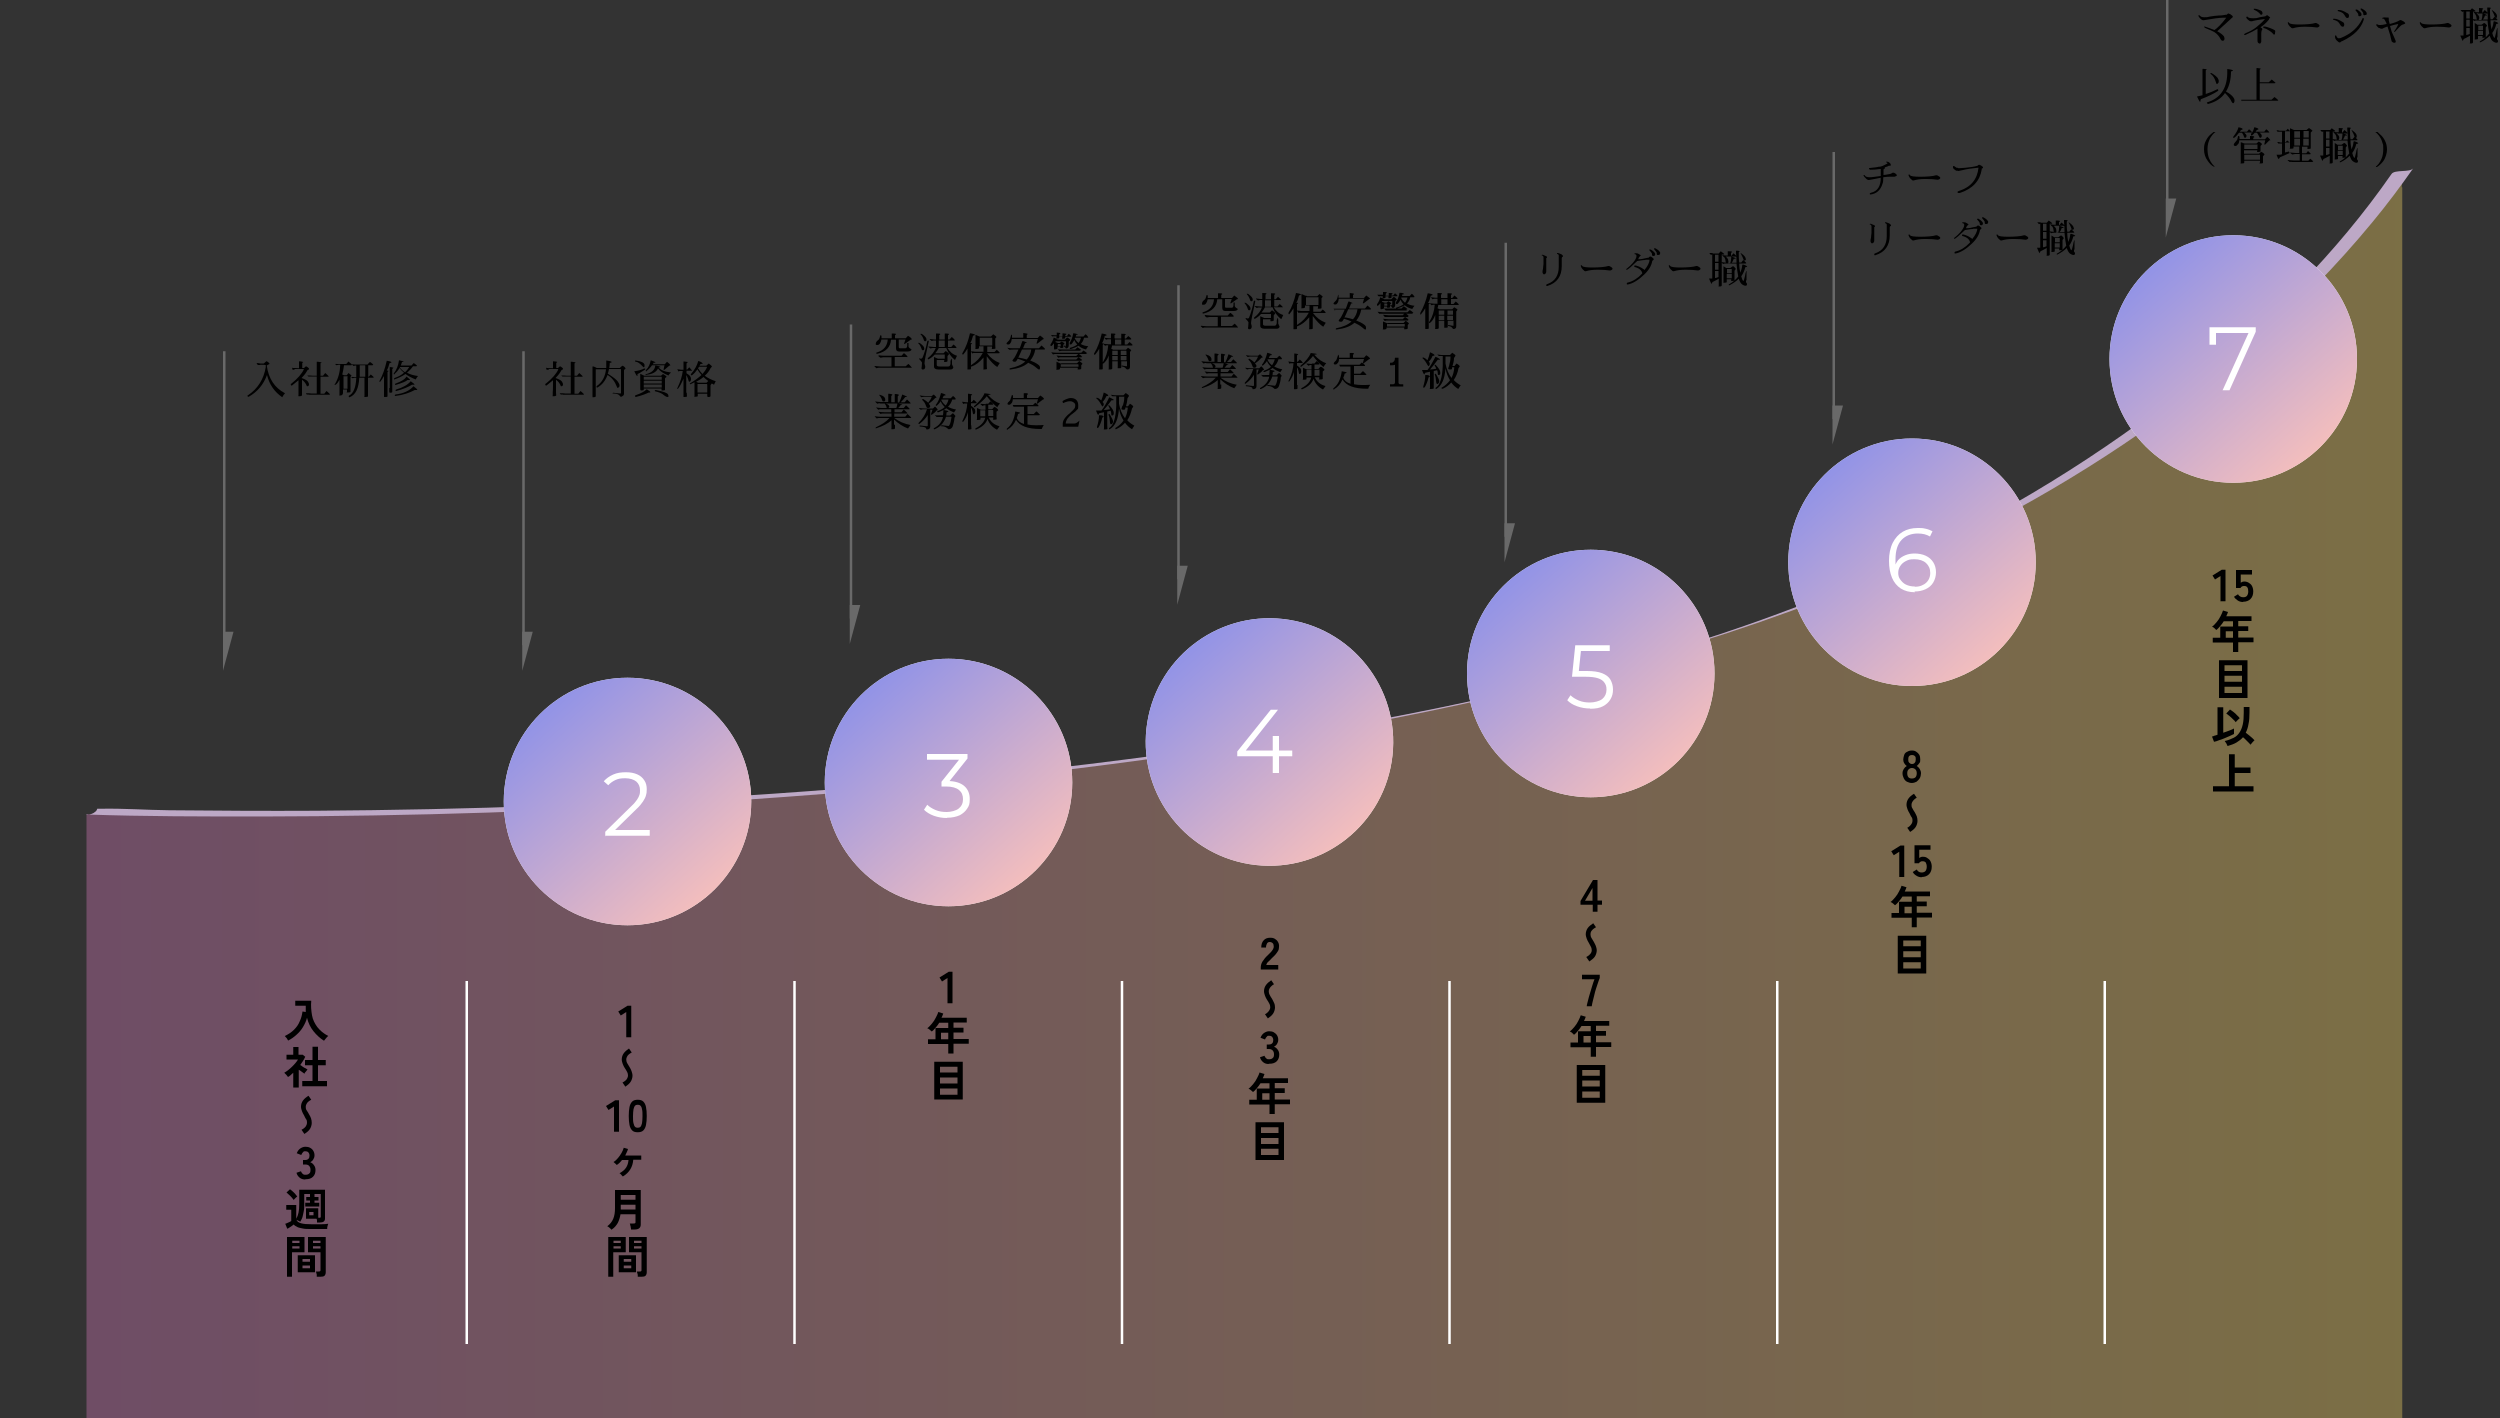 <?xml version="1.0" encoding="UTF-8"?>
<svg id="_レイヤー_1" xmlns="http://www.w3.org/2000/svg" xmlns:xlink="http://www.w3.org/1999/xlink" version="1.1" viewBox="0 0 1000 567.3">
  <rect x="0" y="0" width="1000" height="567.3" fill="#333333" stroke="none"/>
  <!-- Generator: Adobe Illustrator 29.0.1, SVG Export Plug-In . SVG Version: 2.1.0 Build 192)  -->
  <defs>
    <style>
      .st0, .st1, .st2 {
        fill: none;
      }

      .st1 {
        stroke: #696969;
      }

      .st1, .st2 {
        stroke-miterlimit: 10;
      }

      .st2 {
        stroke: #fff;
      }

      .st3 {
        fill: url(#_名称未設定グラデーション);
        opacity: .4;
      }

      .st3, .st4, .st5, .st6, .st7, .st8, .st9 {
        mix-blend-mode: multiply;
      }

      .st3, .st4, .st5, .st6, .st7, .st8, .st9, .st10, .st11 {
        isolation: isolate;
      }

      .st4 {
        fill: url(#_名称未設定グラデーション_3);
      }

      .st5 {
        fill: url(#_名称未設定グラデーション_4);
      }

      .st6 {
        fill: url(#_名称未設定グラデーション_2);
      }

      .st7 {
        fill: url(#_名称未設定グラデーション_5);
      }

      .st8 {
        fill: url(#_名称未設定グラデーション_6);
      }

      .st9 {
        fill: url(#_名称未設定グラデーション_7);
      }

      .st12 {
        fill: #696969;
      }

      .st13, .st11 {
        fill: #fff;
      }

      .st14 {
        fill: #bda8c6;
      }

      .st11 {
        opacity: .9;
      }
    </style>
    <linearGradient id="_名称未設定グラデーション" data-name="名称未設定グラデーション" x1="34.6" y1="591.8" x2="960.9" y2="591.8" gradientTransform="translate(0 -274)" gradientUnits="userSpaceOnUse">
      <stop offset="0" stop-color="#c773b0"/>
      <stop offset="1" stop-color="#e6c75f"/>
      <stop offset="1" stop-color="#e6c75f"/>
    </linearGradient>
    <linearGradient id="_名称未設定グラデーション_2" data-name="名称未設定グラデーション 2" x1="692.5" y1="418.4" x2="806" y2="544.9" gradientTransform="translate(0 -274)" gradientUnits="userSpaceOnUse">
      <stop offset="0" stop-color="#587aff"/>
      <stop offset="1" stop-color="#ffc3b8"/>
    </linearGradient>
    <linearGradient id="_名称未設定グラデーション_3" data-name="名称未設定グラデーション 3" x1="435.6" y1="490.3" x2="549.1" y2="616.8" gradientTransform="translate(990.1 -295.9) rotate(80.8)" gradientUnits="userSpaceOnUse">
      <stop offset="0" stop-color="#587aff"/>
      <stop offset="1" stop-color="#ffc3b8"/>
    </linearGradient>
    <linearGradient id="_名称未設定グラデーション_4" data-name="名称未設定グラデーション 4" x1="564.1" y1="462.8" x2="677.5" y2="589.4" gradientTransform="translate(0 -274)" gradientUnits="userSpaceOnUse">
      <stop offset="0" stop-color="#587aff"/>
      <stop offset="1" stop-color="#ffc3b8"/>
    </linearGradient>
    <linearGradient id="_名称未設定グラデーション_5" data-name="名称未設定グラデーション 5" x1="178.8" y1="513.9" x2="292.2" y2="640.5" gradientTransform="translate(0 -274)" gradientUnits="userSpaceOnUse">
      <stop offset="0" stop-color="#587aff"/>
      <stop offset="1" stop-color="#ffc3b8"/>
    </linearGradient>
    <linearGradient id="_名称未設定グラデーション_6" data-name="名称未設定グラデーション 6" x1="307.2" y1="506.4" x2="420.6" y2="632.9" gradientTransform="translate(0 -274)" gradientUnits="userSpaceOnUse">
      <stop offset="0" stop-color="#587aff"/>
      <stop offset="1" stop-color="#ffc3b8"/>
    </linearGradient>
    <linearGradient id="_名称未設定グラデーション_7" data-name="名称未設定グラデーション 7" x1="821.1" y1="336.9" x2="934.5" y2="463.5" gradientTransform="translate(0 -274)" gradientUnits="userSpaceOnUse">
      <stop offset="0" stop-color="#587aff"/>
      <stop offset="1" stop-color="#ffc3b8"/>
    </linearGradient>
  </defs>
  <g class="st10">
    <g id="_レイヤー_2">
      <g id="_図">
        <path class="st3" d="M960.9,74.9v492.4H34.6v-241.5s1.6-.2,2.3-.2.5-1,1.8-1c45.2,1.3,451,10.2,694.4-87.1,103.9-41.6,185.2-107.4,227.8-169.1l-.2,6.5h.2Z"/>
        <path class="st14" d="M34.6,325.8c23.3.8,46.6.8,69.8.8,60.5-.1,120.9-2.1,181.3-5.9,77.2-4.9,154.3-12.8,230.5-25.8,72.5-12.4,145.1-29.1,213.8-55.6,82.5-31.9,162.4-81.8,219.1-150.6,5.7-6.9,11.1-14.1,16.2-21.4-1.3,1.8-7.4.4-8.7,2.3-22,31.7-49.7,59.2-79.6,83.3-36,29-75.9,53.2-117.8,72.7-71.3,33.1-148.4,51.9-225.5,65.5-74.3,13.1-149.4,21.2-224.6,26.4-60.9,4.2-121.8,6.4-182.8,6.8-19.6.1-39.1,0-58.7-.2-9.1-.1-18.3-.8-27.5-.6h-1.2c-.2.8-1,2.1-4.3,2.5h0v-.2Z"/>
      </g>
      <g id="_文字">
        <g>
          <circle class="st11" cx="764.8" cy="224.9" r="49.5"/>
          <circle class="st6" cx="764.8" cy="224.9" r="49.5"/>
        </g>
        <g>
          <circle class="st11" cx="507.9" cy="296.9" r="49.5" transform="translate(133.5 750.7) rotate(-80.8)"/>
          <circle class="st4" cx="507.9" cy="296.9" r="49.5" transform="translate(133.5 750.7) rotate(-80.8)"/>
        </g>
        <g>
          <circle class="st11" cx="636.3" cy="269.4" r="49.5"/>
          <circle class="st5" cx="636.3" cy="269.4" r="49.5"/>
        </g>
        <g>
          <circle class="st11" cx="251" cy="320.6" r="49.5"/>
          <circle class="st7" cx="251" cy="320.6" r="49.5"/>
        </g>
        <g>
          <circle class="st11" cx="379.4" cy="313" r="49.5"/>
          <circle class="st8" cx="379.4" cy="313" r="49.5"/>
        </g>
        <g>
          <path d="M115.3,416.3c-.2-.3-.4-.6-.6-1-.3-.3-.5-.6-.8-.9,1.5-.7,2.7-1.5,3.7-2.5s1.8-2.1,2.3-3.4c.6-1.2.9-2.5,1.1-3.9l1.3.2c0-.4,0-.8,0-1.2s0-.9,0-1.3h-4.2v-2h6.4c-.2,2.1,0,4,.3,5.8s1.1,3.3,2.1,4.7c1.1,1.4,2.5,2.6,4.4,3.6-.3.2-.6.5-.9.9-.3.4-.6.7-.8,1-1.6-1-3-2.3-4.2-3.8s-2.1-3.3-2.6-5.4c-.3,1.3-.9,2.5-1.6,3.7s-1.6,2.2-2.6,3.1-2.1,1.7-3.3,2.3h0Z"/>
          <path d="M117.3,435.1v-6c-.3.3-.7.6-1,.9s-.7.6-1.1.8c-.2-.2-.4-.5-.7-.9-.3-.3-.6-.6-.8-.8.5-.3,1-.6,1.5-1s1.1-.9,1.6-1.4,1-1,1.4-1.5.8-1,1-1.4h-4.6v-1.9h2.7v-3.1h2.1v3.1h1.7l1,.8c-.5,1.1-1.2,2.2-2,3.3.3.2.7.4,1,.7.4.2.7.5,1.1.6.3.2.6.4.8.5,0,.1-.3.3-.4.5s-.3.4-.5.6-.3.4-.3.6c-.3-.2-.7-.5-1.1-.8s-.8-.6-1.2-.8v7.1h-2.2ZM120.9,434.5v-2.1h4.1v-6.3h-3v-2.1h3v-5.3h2.2v5.3h3.1v2.1h-3.1v6.3h3.6v2.1h-9.9Z"/>
          <path d="M121.7,453.5l-1.1-1.6c.4-.2.7-.4,1.1-.7s.6-.6.8-1c.2-.4.3-.7.3-1.1s0-1-.4-1.5-.5-1-.8-1.5-.6-1-.8-1.6-.4-1.2-.4-1.8c0-1,.3-1.8.8-2.5s1.2-1.3,2.2-1.9l1.1,1.6c-.4.2-.7.4-1.1.7s-.6.6-.8,1-.3.7-.3,1.1,0,1,.4,1.5.6,1,.9,1.5.6,1,.8,1.6c.2.6.3,1.2.3,1.9s-.3,1.8-.8,2.5-1.2,1.3-2.2,1.9h0Z"/>
          <path d="M122.1,471.8c-.8,0-1.6-.2-2.2-.7s-1.1-1.1-1.3-2l1.8-.6c0,.2.2.4.3.6s.3.4.6.6c.2.2.5.2.9.2.6,0,1.1-.1,1.5-.5.4-.3.5-.8.5-1.5s-.2-1.1-.5-1.5-.9-.6-1.6-.6h-.9v-1.8h.9c.6,0,1-.2,1.3-.5s.4-.8.4-1.3-.2-1-.5-1.3-.7-.4-1.2-.4-.6,0-.8.3c-.2.2-.4.4-.5.6s-.2.4-.3.6l-1.8-.7c.3-.8.8-1.5,1.4-1.9s1.3-.7,2-.7,1.4.1,1.9.4c.6.3,1,.7,1.3,1.2s.5,1.1.5,1.8-.2,1.2-.5,1.7-.8.9-1.2,1.1c.6.2,1.1.6,1.5,1.2.4.5.6,1.2.6,1.9,0,1.1-.3,2-1,2.7s-1.7,1-2.9,1h-.2Z"/>
          <path d="M124.3,491.6c-1.3,0-2.3,0-3.2-.2s-1.6-.3-2.2-.6c-.6-.3-1.1-.6-1.4-1-.2.2-.5.4-.8.6s-.6.4-.9.6-.6.4-.9.5l-.8-2c.2,0,.5-.2.8-.3s.6-.3.9-.4.5-.3.7-.4v-4.5h-2v-1.9h4v5.5c.4-.7.7-1.5.9-2.4.2-.9.3-2.1.3-3.6v-5.6h10.3v11.5c0,1.1-.7,1.6-2,1.6h-1.2v-.7c0-.3,0-.5-.2-.8h-4.2v-4.2h4.9v3.8h.4c.2,0,.4,0,.5-.1s.1-.2.1-.4v-9h-2.5v1.2h1.6v1.4h-1.6v.9h1.9v1.5h-5.6v-1.5h1.9v-.9h-1.5v-1.4h1.5v-1.2h-2.3v3.9c0,1.1,0,2.1-.2,3s-.3,1.6-.5,2.3-.6,1.3-.9,1.9c-.2-.1-.4-.3-.7-.4s-.5-.2-.8-.4h0c.2.7.8,1.1,1.8,1.4s2.4.4,4.2.4h4c1.1,0,2-.1,2.7-.2,0,.1-.1.3-.2.6s-.1.5-.2.8,0,.5,0,.7h-6.6ZM117.5,480c-.2-.3-.5-.6-.8-1s-.7-.7-1.1-1.1-.7-.6-1-.9l1.4-1.3c.3.2.6.5,1,.8.4.4.8.7,1.1,1.1s.6.7.8,1c0,0-.3.2-.5.4-.2.2-.4.4-.6.6s-.3.4-.4.5h0ZM123.7,486.1h1.7v-1.3h-1.7v1.3Z"/>
          <path d="M114.8,510.7v-15.9h7v6.1h-5v9.8h-2.1,0ZM116.9,497.2h2.9v-.9h-2.9v.9ZM116.9,499.4h2.9v-.9h-2.9v.9ZM119.1,508.9v-6.8h6.9v6.8h-6.9ZM121,504.7h3v-1.1h-3v1.1ZM121,507.3h3v-1.1h-3v1.1ZM126.7,510.7v-.7c0-.3,0-.5-.2-.8,0-.2,0-.5-.2-.6h1.2c.2,0,.4,0,.5-.1.1,0,.2-.2.2-.4v-7.2h-5v-6.1h7.1v14.1c0,.6-.2,1.1-.5,1.4s-.9.4-1.6.4h-1.5ZM125.2,497.2h3v-.9h-3v.9ZM125.2,499.4h3v-.9h-3v.9Z"/>
        </g>
        <g>
          <path d="M250.5,414.9v-10.1l-2.2,1.4-1-1.6,3.7-2.3h1.5v12.6h-2Z"/>
          <path d="M250.1,434.6l-1.1-1.6c.4-.2.7-.4,1.1-.7s.6-.6.8-1,.3-.7.3-1.1-.1-1-.4-1.5-.5-1-.9-1.5c-.3-.5-.6-1-.8-1.6s-.4-1.2-.4-1.8c0-1,.3-1.8.8-2.5s1.2-1.3,2.1-1.9l1.1,1.6c-.4.2-.7.4-1.1.7s-.6.6-.8,1-.3.7-.3,1.1.1,1,.4,1.5c.3.5.6,1,.9,1.5.3.5.6,1,.8,1.6s.4,1.2.4,1.9-.3,1.8-.8,2.5-1.2,1.3-2.1,1.9h0Z"/>
          <path d="M245.6,452.7v-10.1l-2.2,1.4-1-1.6,3.7-2.3h1.5v12.6h-2Z"/>
          <path d="M255.1,452.9c-1,0-1.7-.2-2.2-.7s-.9-1.2-1.1-2.2-.3-2.2-.3-3.6.1-2.6.3-3.6.6-1.7,1.1-2.2,1.3-.7,2.2-.7,1.7.2,2.2.7.9,1.2,1.1,2.2.3,2.2.3,3.6-.1,2.6-.3,3.6-.6,1.7-1.1,2.2-1.3.7-2.2.7h0ZM255.1,451.1c.4,0,.8-.1,1.1-.4.3-.3.4-.8.6-1.4.1-.7.2-1.6.2-2.8s0-2.1-.2-2.8c-.1-.7-.3-1.1-.6-1.4-.3-.3-.6-.4-1.1-.4s-.8.1-1.1.4-.4.8-.6,1.4c-.1.7-.2,1.6-.2,2.8s0,2.1.2,2.8.3,1.1.6,1.4.6.4,1.1.4Z"/>
          <path d="M249.1,470.6c-.1-.2-.4-.4-.6-.7s-.5-.5-.7-.6c1.1-.6,2-1.3,2.6-2.2.6-.9.9-1.9,1-3.1h-2.6c-.6.8-1.3,1.5-2.1,2-.1-.2-.4-.4-.6-.6s-.5-.4-.7-.6c.7-.4,1.3-1,1.8-1.6s1-1.3,1.4-2,.7-1.4.9-2.1l1.7.5c-.1.4-.3.9-.5,1.3s-.4.9-.6,1.3h6.4v1.7h-3.2c-.2,2.9-1.6,5.1-4,6.6h-.2Z"/>
          <path d="M244.6,491.9c-.2-.2-.4-.5-.8-.8s-.6-.5-.9-.6c1.1-.8,1.9-1.8,2.4-3s.7-2.6.7-4.3v-7.2h10.3v13.8c0,1.3-.8,2-2.4,2h-1.5c0-.2,0-.5-.1-.8,0-.3-.1-.6-.2-.9,0-.3-.1-.5-.2-.7h1.5c.3,0,.4,0,.6-.1s.2-.2.2-.5v-3.1h-6c-.2,1.3-.6,2.5-1.1,3.5-.6,1-1.3,1.9-2.4,2.6h0ZM248.3,479.9h5.9v-1.9h-5.9v1.9ZM248.3,483.8h5.9v-1.9h-5.9v1.9Z"/>
          <path d="M243.3,510.7v-15.9h7v6.1h-5v9.8h-2.1.1ZM245.4,497.2h2.9v-.9h-2.9v.9ZM245.4,499.4h2.9v-.9h-2.9v.9ZM247.5,508.9v-6.8h6.9v6.8h-6.9ZM249.5,504.7h3v-1.1h-3v1.1ZM249.5,507.3h3v-1.1h-3v1.1ZM255.1,510.7v-.7c0-.3-.1-.5-.2-.8s-.1-.5-.2-.6h1.2c.2,0,.4,0,.5-.1.1,0,.2-.2.2-.4v-7.2h-5v-6.1h7.1v14.1c0,.6-.2,1.1-.5,1.4s-.9.4-1.6.4h-1.5ZM253.6,497.2h3v-.9h-3v.9ZM253.6,499.4h3v-.9h-3v.9Z"/>
        </g>
        <g>
          <path d="M379,401.3v-10.1l-2.2,1.4-1-1.6,3.7-2.3h1.5v12.6h-2Z"/>
          <path d="M379.3,421.5v-3.9h-8.1v-1.9h3v-4.5h5.1v-2.1h-3.6c-.4.7-.9,1.3-1.4,1.9s-1,1.2-1.6,1.6c-.2-.2-.4-.4-.8-.7s-.6-.5-1-.6c.7-.5,1.3-1.2,1.9-1.9.6-.7,1.1-1.5,1.5-2.3s.8-1.5,1-2.3l2,.6c-.2.6-.4,1.1-.7,1.7h10.1v1.9h-5.3v2.1h4v1.9h-4v2.6h6.1v1.9h-6.1v3.9h-2.2.1ZM376.4,415.7h2.9v-2.6h-2.9v2.6Z"/>
          <path d="M373.7,439.8v-15.1h11.4v15.1h-11.4ZM376,429h7v-2.3h-7v2.3ZM376,433.4h7v-2.4h-7v2.4ZM376,437.9h7v-2.5h-7v2.5Z"/>
        </g>
        <g>
          <path d="M504.3,387.7v-.6c0-.9.2-1.7.7-2.5s1.2-1.7,2.3-2.7l1.1-1.1c.3-.4.6-.7.8-1.1s.3-.7.3-1c0-.6-.1-1.1-.4-1.4s-.7-.5-1.2-.5-.9.2-1.1.6-.4.9-.4,1.6h-1.9c0-1.2.3-2.2,1-2.9.6-.7,1.5-1,2.5-1s1.3.1,1.9.4c.5.3,1,.7,1.3,1.3.3.5.5,1.2.4,2,0,.6-.1,1.1-.4,1.6s-.6.9-1,1.4-.9.9-1.4,1.4-1,1.1-1.5,1.5-.7.9-.8,1.3h4.8v1.8h-7Z"/>
          <path d="M507.1,407.3l-1.1-1.6c.4-.2.7-.4,1-.7s.6-.6.8-1c.2-.4.3-.7.3-1.1s-.1-1-.4-1.5-.5-1-.9-1.5c-.3-.5-.6-1-.8-1.6s-.4-1.2-.4-1.8c0-1,.3-1.8.8-2.5s1.2-1.3,2.1-1.9l1.1,1.6c-.4.2-.7.4-1,.7s-.6.6-.8,1-.3.7-.3,1.1.1,1,.4,1.5.5,1,.9,1.5c.3.5.5,1,.8,1.6s.4,1.2.4,1.9-.3,1.8-.8,2.5-1.2,1.3-2.1,1.9h0Z"/>
          <path d="M507.5,425.6c-.9,0-1.6-.2-2.2-.7s-1.1-1.1-1.3-2l1.8-.6c0,.2.2.4.3.6s.3.4.6.6c.2.2.5.2.9.2.6,0,1.1-.1,1.5-.5.4-.3.5-.8.5-1.5s-.2-1.1-.5-1.5c-.4-.4-.9-.6-1.5-.6h-.9v-1.8h.9c.6,0,1-.2,1.3-.5s.4-.8.4-1.3-.2-1-.5-1.3-.7-.4-1.2-.4-.6,0-.8.3c-.2.2-.4.4-.5.6s-.2.4-.3.6l-1.8-.7c.3-.8.8-1.5,1.4-1.9s1.3-.7,2-.7,1.4.1,1.9.4,1,.7,1.3,1.2.5,1.1.5,1.8-.2,1.2-.5,1.7-.8.9-1.2,1.1c.6.2,1.1.6,1.5,1.2.4.5.6,1.2.6,1.9,0,1.1-.3,2-1,2.7s-1.7,1-2.9,1h-.3Z"/>
          <path d="M507.8,445.7v-3.9h-8.1v-1.9h3v-4.5h5.1v-2.1h-3.6c-.4.7-.9,1.3-1.4,1.9s-1,1.2-1.6,1.6c-.2-.2-.4-.4-.8-.7s-.6-.5-1-.6c.7-.5,1.3-1.2,1.9-1.9.6-.7,1.1-1.5,1.5-2.3s.8-1.5,1-2.3l2,.6c-.2.6-.4,1.1-.7,1.7h10.1v1.9h-5.3v2.1h4v1.9h-4v2.6h6.1v1.9h-6.1v3.9h-2.2.1ZM504.9,439.9h2.9v-2.6h-2.9v2.6Z"/>
          <path d="M502.2,464v-15.1h11.4v15.1h-11.4ZM504.4,453.2h7v-2.3h-7v2.3ZM504.4,457.6h7v-2.4h-7v2.4ZM504.4,462h7v-2.5h-7v2.5Z"/>
        </g>
        <g>
          <path d="M764.8,313.2c-.7,0-1.4-.2-2-.5s-1-.8-1.3-1.4-.5-1.3-.5-2,.2-1.2.5-1.7.7-.9,1.2-1.2c-.4-.3-.7-.6-1-1.1s-.4-1-.4-1.5.2-1.3.4-1.9.7-1,1.2-1.2c.5-.3,1.1-.5,1.8-.5s1.3.1,1.8.5c.5.3.9.7,1.2,1.2s.4,1.2.4,1.9,0,1.1-.4,1.5c-.3.4-.6.8-1,1.1.5.3.9.7,1.2,1.2s.5,1.1.5,1.7-.2,1.5-.5,2-.8,1-1.3,1.4c-.6.3-1.2.5-2,.5h.2ZM764.8,311.4c.6,0,1.1-.2,1.4-.5s.5-.9.5-1.6-.2-1.2-.5-1.5-.8-.6-1.4-.6-1,.2-1.4.6-.5.9-.5,1.5c0,1.4.6,2.1,1.8,2.1h.1ZM764.8,305.6c.5,0,.9-.2,1.1-.5.3-.3.4-.8.4-1.4s0-1-.4-1.3c-.3-.3-.7-.4-1.1-.4s-.8.1-1.1.4-.4.7-.4,1.3,0,1,.4,1.4c.3.3.6.5,1.1.5h0Z"/>
          <path d="M764,332.7l-1.1-1.6c.4-.2.7-.4,1-.7s.6-.6.8-1,.3-.7.3-1.1,0-1-.4-1.5-.5-1-.8-1.5-.6-1-.8-1.6-.4-1.2-.4-1.8c0-1,.3-1.8.8-2.5s1.2-1.3,2.2-1.9l1.1,1.6c-.4.2-.7.4-1,.7s-.6.6-.8,1-.3.7-.3,1.1,0,1,.4,1.5c.3.5.5,1,.9,1.5.3.5.5,1,.8,1.6.2.6.3,1.2.3,1.9s-.3,1.8-.8,2.5-1.2,1.3-2.2,1.9h0Z"/>
          <path d="M759.7,350.8v-10.1l-2.2,1.4-1-1.6,3.7-2.3h1.5v12.6h-2Z"/>
          <path d="M768.7,350.9c-.8,0-1.5-.2-2.1-.6-.7-.4-1.2-.9-1.5-1.5l1.6-1c.2.4.5.7.8.9s.7.3,1.2.3,1.2-.2,1.5-.6.5-1,.5-1.7-.2-1.4-.4-1.7-.7-.5-1.2-.5-.6,0-.9.2c-.3.1-.5.4-.6.6h-1.8v-7.2h6.4v1.8h-4.5v3.3c.2-.1.4-.3.7-.4s.5-.1.7-.1c.7,0,1.3.1,1.8.5.5.3,1,.7,1.3,1.3s.5,1.3.5,2.2c0,1.3-.4,2.3-1.1,3s-1.7,1.1-2.9,1.1h0Z"/>
          <path d="M764.7,371v-3.9h-8.1v-1.9h3v-4.5h5.1v-2.1h-3.7c-.4.7-.9,1.3-1.4,1.9s-1,1.2-1.6,1.6c-.2-.2-.4-.4-.8-.7s-.6-.5-1-.6c.7-.5,1.3-1.2,1.9-1.9.6-.7,1.1-1.5,1.5-2.3s.8-1.5,1-2.3l2,.6c-.2.6-.4,1.1-.7,1.7h10.1v1.9h-5.3v2.1h4v1.9h-4v2.6h6.1v1.9h-6.1v3.9h-2.2.2ZM761.8,365.3h2.9v-2.6h-2.9v2.6Z"/>
          <path d="M759.1,389.4v-15.1h11.4v15.1h-11.4ZM761.3,378.5h7v-2.3h-7v2.3ZM761.3,382.9h7v-2.4h-7v2.4ZM761.3,387.4h7v-2.5h-7v2.5Z"/>
        </g>
        <g>
          <path d="M104.1,146h-1c0-.1-.3-.4-.5-.8.5,0,1,.1,1.5.2h1.4c0,0,.3-.2.6-.5s.4-.4.4-.4c.2,0,.4.1.8.4s.5.5.5.6,0,.1-.4.3c-.3.1-.5.3-.7.4.7,5.2,3.1,8.9,7.3,11.1-.5.5-.8,1-1.1,1.6-3.2-2.2-5.2-5.2-6.1-8.9-1.4,3.8-3.8,6.7-7.3,8.7h-.2c-.2,0-.3-.1-.3-.4s0-.1.2-.2c4-2.7,6.3-6.5,7.1-11.2v-.9h-.2c0-.1-2-.1-2-.1h0Z"/>
          <path d="M118,147.9h-1s0-.4-.2-.8c0,0,.2,0,.5.1.3,0,1.1,0,2.3.1v-2.7h0c0-.1.4-.1.9,0s.8.2.8.2c0,0,0,.1-.2.2s-.2.2-.2.3v1.9h.7l.8-.7c.8.4,1.2.8,1.2,1s0,.4-.4.4c0,0-.2.1-.3.3-.4.8-1.1,1.8-2.2,2.9v.2h.2l.5.2c1,.4,1.6.8,1.8,1.2s.4.7.4.9c0,.6-.2.9-.6.9s-.3-.1-.4-.4c-.4-.9-1-1.6-1.8-2.2v4.9c0,.7,0,1.2,0,1.3,0,.2-.4.4-1.1.4s-.3-.1-.3-.4v-1.3c0,0,0-4.7,0-4.7-.8.6-1.6,1.3-2.6,2.1h-.2c-.2,0-.3-.2-.3-.5s0-.1.2-.2c2.6-2.1,4.3-4.1,5-5.7v-.2h-3.7v.3ZM123.6,157.8h-.9c-.2-.2-.3-.4-.3-.5s0,0,0,0h.6c.3,0,.8,0,1.4.1h2.3v-6.8h-3.3c0,.1-.5-.4-.5-.4h.6c.3,0,.9,0,1.7.1h1.5v-5.6h.2c.2,0,.4,0,.9.1.5.1.8.1.8.2s0,.1-.2.2c-.2,0-.2.2-.2.3v4.8h1l.9-1.1c.9.8,1.4,1.3,1.4,1.3,0,.1-.1.2-.4.2h-2.9v6.8h1.5l.9-1.1c.9.8,1.4,1.2,1.4,1.3s-.1.2-.4.2h-8.1Z"/>
          <path d="M139.6,144.8c.8.6,1.2,1,1.2,1.1s-.1.2-.4.2h-2.8c-.2,1.4-.4,2.6-.7,3.7l.7.3h1.1l.7-.9,1.2,1-.4.6v5.9c0,.2-.3.3-1.1.3s-.3-.1-.3-.4v-.8h-1.6v1.3c0,.7-.4,1.1-1.1,1.1s-.3-.1-.3-.4v-5.9c-.4.8-.9,1.5-1.5,2h-.5c0,0,0,0,0-.1s0-.1.2-.2c1.3-2.2,2-4.8,2.1-7.7h-.7l-.8.2-.6-.5h0c.3-.1.7,0,1,0h3.5l.8-.9h.3ZM138.9,150.5h-1.5v5h1.6v-5.1h-.1ZM148.1,144.8c.8.6,1.2,1,1.2,1.1s-.1.2-.4.2h-1.6v4.6h.2l.8-.9c.8.6,1.2,1,1.2,1.1s-.1.2-.4.2h-1.9v7.4c0,.2-.4.3-1.1.3s-.3-.1-.3-.4v-7.3h-2.1c-.2,4.3-1.5,6.9-3.9,7.8-.2,0-.3,0-.3-.3s0-.3.2-.4c1.7-.9,2.6-3.2,2.8-6.8v-.3h-.7l-.8.2-.6-.5h0c.3-.1.7,0,1,0h1.1v-4.6h-.3l-.8.2-.5-.5h-.1v-.2c.3,0,.7.1,1,.1h5.2l.8-.9h.3ZM146.1,150.7v-4.6h-2.2v4.6h2.2Z"/>
          <path d="M152.2,152.8h-.2c-.2,0-.2-.1-.2-.3s0-.2.1-.3c1.1-2,2.1-4.7,2.8-7.9,1.3.2,1.9.4,1.9.7l-.8.3c-.3,1.2-.6,2.1-1.1,2.9.5,0,.7.1.7.2s0,.1-.2.2-.2.2-.2.3v9.6c0,.3-.3.3-1,.3s-.3-.1-.4-.4v-8c-.5.9-1,1.7-1.6,2.4h.2ZM155.9,155.3v-8.4h0c0-.1.4-.1.8,0s.7.2.7.2l-.5.5v9.2c0,.2-.3.3-.9.3h0c-.2,0-.3-.2-.3-.5v-1.4h.2ZM157.8,149.7h-.2q-.2,0-.1-.2c0-.2.1-.4.2-.4.9-1.2,1.6-2.8,1.9-5,1.1.2,1.7.4,1.9.7h-.7c-.2.6-.3,1-.5,1.4h4.3l.9-1c.9.6,1.3,1,1.3,1.1s-.1.2-.3.2h-1.3c-.7,1-1.5,1.8-2.4,2.6,1.3.7,2.8,1.1,4.4,1.3-.5.6-.8,1.1-.9,1.4-1.5-.6-2.9-1.3-4.1-2.2-1.3.9-2.8,1.6-4.5,2.2,0,0-.1,0-.1-.1s0-.3.2-.5c1.5-.5,2.8-1.2,3.8-2.1-.7-.6-1.3-1.2-1.8-1.9-.5.9-1.2,1.7-1.9,2.3h0v.2ZM158.2,158.4c-.2,0-.3-.1-.3-.3s.1-.2.3-.3c3.2-.4,5.6-1.5,7.2-3.3,1.1.8,1.6,1.3,1.5,1.5h-1c-2,1.1-4.6,2-7.8,2.4h.1ZM158.3,154c-.2,0-.3-.1-.3-.3s.1-.2.3-.3c2.2-.8,3.7-1.7,4.3-2.8,1,.8,1.5,1.3,1.4,1.4h-1c-.6.6-2.2,1.2-4.8,2h.1ZM158.4,156.3h-.2v-.2c0-.1.1-.2.3-.3,2.7-.8,4.6-1.9,5.8-3.3,1.1.8,1.6,1.2,1.5,1.4h-1c-1.5.9-3.6,1.8-6.3,2.5h-.1ZM160,146.8s0,.1-.1.2c.6.8,1.3,1.4,2.1,1.9.7-.6,1.2-1.3,1.7-2.1h-3.7Z"/>
        </g>
        <g>
          <path d="M219.6,147.9h-1s0-.4-.2-.8c0,0,.2,0,.5.1s1.1,0,2.3.1v-2.7h0c0-.1.4-.1.9,0,.5,0,.8.2.8.2,0,0,0,.1-.2.2s-.2.2-.2.3v1.9h.7l.8-.7c.8.4,1.2.8,1.2,1s-.1.4-.4.4c0,0-.2.1-.3.3-.4.8-1.1,1.8-2.2,2.9v.2h.2l.5.2c1,.4,1.6.8,1.8,1.2s.4.7.4.9c0,.6-.2.9-.6.9s-.3-.1-.4-.4c-.4-.9-1-1.6-1.8-2.2v4.9c0,.7.1,1.2.1,1.3,0,.2-.4.4-1.1.4s-.3-.1-.3-.4v-1.3c.1,0,.1-4.7.1-4.7-.8.6-1.6,1.3-2.6,2.1h-.2c-.2,0-.3-.2-.3-.5s0-.1.2-.2c2.6-2.1,4.3-4.1,5-5.7,0,0,0-.1-.1-.2h-3.7v.3ZM225.2,157.8h-.9c-.2-.2-.4-.4-.4-.5s0,0,.1,0h.6c.3,0,.8,0,1.4.1h2.3v-6.8h-3.3c0,.1-.5-.4-.5-.4h.6c.3,0,.9,0,1.7.1h1.5v-5.6h.2c.2,0,.4,0,.9.1s.8.1.8.2,0,.1-.2.2-.2.2-.2.3v4.8h1l.9-1.1c.9.8,1.4,1.3,1.4,1.3,0,.1-.1.2-.4.2h-2.9v6.8h1.5l.9-1.1c.9.8,1.4,1.2,1.4,1.3s-.1.2-.4.2h-8Z"/>
          <path d="M237.1,146.6h0c0-.1.6,0,1.6.6h3.8v-3c1.5.2,2.2.4,2.2.7-.3.1-.5.2-.8.3,0,.7-.1,1.3-.2,2h4.2l1-.9c.2,0,.5.1.8.4s.5.5.5.7-.1.2-.3.3c-.2.2-.3.3-.3.4v9.5c0,.2-.1.5-.4.7s-.5.4-.8.4-.3-.2-.6-.5c-.4-.5-1.3-.8-2.5-.8s-.2,0-.2-.1q0-.2.2-.2l2.8.3c.2,0,.3,0,.3-.3v-9.1c0-.1,0-.3-.1-.4h-4.7c-.1.7-.3,1.3-.5,1.9.1,0,.4.2.8.5,1.6,1,2.7,1.9,3.2,2.6s.7,1.2.7,1.5,0,.6-.3.8c-.2.2-.3.3-.4.3s-.3-.2-.4-.6c-.8-2.1-2-3.6-3.7-4.6-.8,2.2-2.1,3.9-4,5h-.2c0,0-.2,0-.2-.2s0-.3.1-.4c2.1-1.4,3.4-3.7,3.7-6.7h-4.1v10.7c.1.3-.3.5-1,.5s-.1-.1-.3-.4v-11.7h0v-.2Z"/>
          <path d="M257.5,147.5c.1,0,.2-.1.3-.1h.2c.1,0,0,0,.1.2v.2c-1.7,1.1-2.7,1.7-3.1,1.8v.3c0,.3,0,.5-.1.5h0c-.2,0-.6-.6-1.2-1.9,1.7-.2,3-.6,4-1.1h-.2ZM254.3,158.7h-.1c-.1,0-.2,0-.2-.2s0-.3.2-.4c2.1-.7,3.6-1.5,4.5-2.4.9.6,1.4.9,1.4,1.1s0,.1,0,.2h-.6c-1,.5-2.7,1.2-5.2,1.8h0ZM254,144.4h0c0-.1,0-.2.2-.2h.1c2.2.3,3.4.9,3.5,1.7h0v.6c0,.2-.1.4-.3.4h0c-.1,0-.3-.1-.5-.4-1.1-1.2-2-1.8-2.7-1.8h0c-.1,0-.2,0-.2-.2h-.1ZM264.6,155.9v-.5h-7.1v.5c0,.2-.4.3-1.1.3h0s-.2-.1-.3-.4v-6.3h0l1.6.8h6.7l.8-.7c.9.5,1.4.9,1.4,1.1s-.1.2-.3.3c-.2.2-.3.3-.3.4v4.5c0,.2-.3.3-1,.3s-.3-.1-.3-.3h-.1ZM257.5,151.9h7.2v-.9c0-.1,0-.2-.1-.3h-7.1v1.2h0ZM264.7,152.3h-7.2v1.1h7.2v-1.1ZM264.7,153.8h-7.2v1.2h7.2v-1.2ZM258.6,150h-.2c-.1,0-.2,0-.2-.2s0-.1.1-.1c2.4-.6,3.7-1.8,3.8-3.5,1.4.2,2.1.4,2.1.7h-.8c.8,1.1,2.4,1.8,5,2.1-.6.5-.9.9-1,1.2-2-.8-3.4-1.7-4.2-2.8-.7,1.4-2.2,2.3-4.6,2.5h0ZM258.7,148.5h-.2c-.1,0-.2,0-.2-.2s0-.3.1-.3c1-1,1.6-2.3,1.9-3.9,1.2.4,1.9.7,1.9,1h-.8c0,.3-.2.5-.3.6h4.8l.9-1c.8.6,1.3,1.1,1.3,1.4s-.1.1-.3.1l-2,1.7c-.1.1-.3.1-.4,0l.4-1.8h-5c-.5.8-1.3,1.6-2.2,2.3h.1ZM267.2,157.7c.1.4.2.6.2.8s-.1.3-.4.3h0c-.4,0-1.1-.4-1.9-1.1-.7-.5-1.8-.9-3.1-1.2,0,0-.1-.1-.1-.2h0c0-.2.1-.2.4-.3,3.1.6,4.7,1.2,4.9,1.8h0Z"/>
          <path d="M274.7,157.1c0,.9.1,1.3.1,1.4,0,.2-.4.3-1,.3s-.4-.1-.4-.4v-6.9c-.7,1.6-1.4,3-2.2,4h-.4s0-.2.2-.4c1.2-2.5,1.9-4.8,2.1-6.7h-.9c-.3,0-.5,0-.6.1s-.2.1-.2.1l-.5-.9c.7.1,1.2.1,1.6.2h.9v-3.3c0-.1,0,0,.1,0s.4,0,.9.1c.5,0,.7.1.7.2l-.5.5v2.4h.3l.8-.9c.4.5.8.9,1.2,1.4h-2.3v1c.7.4,1.1.8,1.4,1.1.2.3.4.7.4,1.2s-.2,1.1-.6,1.1-.3-.4-.6-1.2-.5-1.3-.7-1.4v7h.2ZM276.7,150.1h-.2s-.1,0-.2-.1c0-.1,0-.2.1-.4,1.4-1.6,2.4-3.3,2.9-5.2.9.2,1.5.6,1.8,1,0,.1-.3.2-.9.2-.1.2-.3.5-.4.7h2.7l1-.9c.8.6,1.3,1.1,1.3,1.2l-.6.7c-.5,1.1-1.3,2.1-2.3,3,1.2.9,2.6,1.6,4.4,2.2-.2.3-.4.8-.7,1.4-.3-.2-.6-.4-.9-.5l-.5.7v4.3c0,.3-.3.4-.8.4h-.2c-.2,0-.3-.2-.3-.5v-.8h-3.8v.9c0,.2-.3.3-1,.3s-.3-.1-.3-.4v-5.4c-.5.3-1.1.5-1.6.8-.2,0-.3-.1-.3-.2s0,0,0,0l.2-.2c1.8-1.1,3.3-2.2,4.5-3.3-.7-.8-1.3-1.6-1.6-2.3-.7,1-1.4,1.8-2.2,2.4h-.1ZM278.4,152.7c.5.2.8.4.9.4h3.3l.7-.7c-.7-.5-1.4-1.1-1.9-1.6-.8.7-1.8,1.3-2.9,1.9h-.1ZM282.9,157v-3.1s0-.2-.1-.3h-3.8v3.4h3.9ZM279.6,146.7c-.1.2-.2.4-.4.6.5.8,1.1,1.6,1.8,2.3.8-.9,1.4-1.8,1.8-2.7,0,0,0-.1-.1-.2h-3.1,0Z"/>
        </g>
        <g>
          <g>
            <path d="M362.8,142.8h-4.9v3.7h4.4l1-.9h.1s.3.2.7.7c.4.4.6.7.6.8s-.1,0-.4,0h-12.7c-.3,0-.6,0-.7.1s-.3.1-.3.1l-.8-.7s0-.1.1-.2c.6.1,1.3.1,2.2.2h4.5v-3.7h-3.3l-1.1.2-.8-.6c0-.1,0-.3.1-.4.6.1,1.3.2,2.2.2h6.9l.9-1c.1,0,.2,0,.3.1.8.7,1.2,1.1,1.2,1.2,0,.2-.1.3-.3.3h0ZM352.6,135.7c-.3,1.5-.9,2.3-1.6,2.3s-.7-.1-.7-.4c0-.6.3-1.1,1-1.6.4-.3.6-.9.8-1.7,0-.1,0-.2.1-.2h.1c.2,0,.3.2.3.5v.7h4.1v-1.9h0c1.1,0,1.7,0,1.7.3,0,0,0,.1-.2.2s-.2.2-.2.3v1.1h4.3l.9-1c1,.6,1.5,1.1,1.5,1.4s-.1.1-.3.1l-2.4,1.7c-.1.1-.3.1-.4,0l.6-1.7h-2.7v2.9c0,.4.1.6.4.6h2.3c.4,0,.6-.4.7-1v-1.1h.5v1.4c.1.4.4.7,1,1,.1,0,.2.2.2.3-.2.4-.7.7-1.6.7h-3.4c-.8,0-1.2-.4-1.2-1.3v-3.4h-2c-.2,2.9-2,4.8-5.4,5.6h-.3q-.2,0-.2-.2c0-.2,0-.3.2-.3,2.7-.8,4.2-2.5,4.4-5.2h-2.5Z"/>
            <path d="M367.4,137.5s0-.1-.1-.3c0,0,0-.1.2-.1s.4.1.8.4c.9.7,1.4,1.3,1.4,1.9s-.2.7-.6.7h0c-.2,0-.4-.2-.5-.6-.3-.9-.7-1.6-1.1-2h0ZM369.8,145.4l.3,1.2c0,.8-.3,1.2-.9,1.2h-.1c-.3,0-.5-.2-.5-.5s0-.3.1-.8c0-.5.1-1,.1-1.5-.3-.5-.6-.9-1-1.2,0-.2-.2-.3-.2-.5.4.1.6.2.7.2.3,0,.5-.1.7-.4.8-1.9,1.4-4,1.9-6.5,0-.1,0-.2.2-.3h.2c0-.1.1-.1.1-.1,0,.1.1.2.1.3-1.1,4.9-1.7,7.9-1.7,8.9h0ZM368.3,133.9s0-.1-.1-.3c0,0,0-.1.2-.1s.4.1.8.4c.9.7,1.4,1.3,1.4,1.9s-.2.7-.6.7h0c-.2,0-.4-.2-.5-.6-.3-.9-.7-1.6-1.1-2h0ZM375.5,135.8h2.4v-2.4h0c1.1,0,1.7,0,1.7.3,0,0,0,.1-.2.2s-.2.2-.2.3v1.6h.6l.9-1c.8.6,1.2,1.1,1.2,1.3s-.1.1-.3.1h-2.4v2.6h1.3l.9-1c.8.6,1.2,1.1,1.2,1.3s-.1.1-.3.1h-3.3c.9,1.5,2.1,2.6,3.8,3.1l-.8,1.7c-1.5-1.2-2.7-2.8-3.5-4.8h-3c-.4.8-.9,1.5-1.4,2.1h3.3l.9-.9c.9.6,1.4,1,1.3,1.3l-.6.7v1.9c.1.3-.3.5-1,.5s-.3-.1-.3-.4v-.4h-3v2c0,.4.4.6,1.1.6h3.5c.5,0,.8-.4.9-1.1v-1.1c.2-.6.3-.9.4-.9s.1.3.2.9v1.4c.1,0,.3.7.3.7.1.1.2.2.2.3v.3c-.2.5-.6.7-1.2.7h-4.7c-1.2,0-1.8-.4-1.8-1.2v-3.8l1.6.7h2.7v-1.7h-4c-.7.8-1.5,1.4-2.4,1.9h-.3q0,0-.1-.2c0-.2,0-.3.2-.4,1.4-1.1,2.4-2.4,3-3.9h-1c-.3,0-.6,0-1.1.2l-.8-.6v-.2c.7.1,1.4.1,2.3.2h.7v-2.6h-.6c-.3,0-.6,0-1.1.2l-.8-.6v-.2c.8.1,1.3.1,1.8.2h.7v-2.4h0c1.1,0,1.7,0,1.7.3,0,0,0,.1-.2.2s-.2.2-.2.3v1.6h-.2ZM375.5,136.2v2.6h2.4v-2.6h-2.4Z"/>
            <path d="M385.3,141.8h-.2c-.1,0-.2-.1-.2-.3s0-.2.1-.3c1.4-2.3,2.3-4.9,3-7.9,1.3.2,2,.4,2,.7l-.8.3c-.3,1.2-.6,2.1-1.1,2.9.5,0,.7.1.7.2s0,.1-.2.2-.2.2-.2.3v9.6c0,.3-.3.3-1,.3s-.4-.1-.4-.4v-8c-.5.9-1.1,1.7-1.7,2.4h0ZM392.2,134.6h4.2l.9-.9c.9.6,1.3,1,1.3,1.1l-.5.6v2.5c0,.9.1,1.3.1,1.4,0,.2-.4.3-1.1.3s-.3-.2-.3-.5v-.5h-1.9v2.2h2.9l.9-.9c.7.6,1.1,1,1.2,1.2,0,.1-.1.2-.4.2h-4.7c1.3,1.8,3,3.1,5.1,3.9l-1,1.6c-1.3-.8-2.6-2.2-4.2-4.3v3.6c0,.9.1,1.3.1,1.4,0,.2-.4.3-1.1.3s-.3-.1-.3-.4v-4.4c-1.5,1.8-3.1,3-4.7,3.6h-.3q0,0-.1-.2c0-.2,0-.3.2-.4,2.1-1.3,3.6-2.9,4.6-4.8h-3.4c-.3,0-.5,0-.6.1-.1,0-.2.1-.2.1l-.5-.9c.7.1,1.2.1,1.6.2h3.4v-2.2h-1.8v.7c0,.2-.4.4-1.1.4s-.3-.1-.3-.4v-5.3c-.1,0,1.6.7,1.6.7h.4ZM396.8,135.1h-4.9v3.1h5v-2.7c0-.1,0-.3-.1-.4h0Z"/>
            <path d="M402.5,139.1h0ZM403.3,139.9h.9c0-.1,3.2-.1,3.2-.1-.5,1.2-1,2.2-1.5,3.1l-.9,1.2v.2c0,0,.1.2.3.3.2.1.4.1.7.1s.4-.1.6-.4l.5-.8c1.1.4,2.1.7,3,1.1-1.4,1.3-3.5,2.2-6.1,2.7-.2.1-.2.3-.2.4,0,0,0,.1.2.1h.2c3.1-.4,5.4-1.2,7.1-2.7,1.3.6,2.3,1.2,3,1.8s1.1.9,1.2.9.3,0,.4-.1c.1-.3.1-.5.1-.7,0-.4-.2-.8-.8-1.2-.8-.6-1.8-1.1-3.1-1.6,1-1.2,1.7-2.6,2-4.4h3.5c.3,0,.4,0,.4-.2s-.5-.6-1.4-1.4l-1,1.1h-6.4c.3-.6.5-1.2.8-1.9,0-.1.2-.2.4-.2s.3,0,.3-.1-.2-.2-.7-.4-.7-.3-.8-.3h-.2c-.1,0,0,0,0,0l-.3.7c-.3.8-.5,1.6-.8,2.2h-2.7c-.8,0-1.4,0-1.7-.1-.3,0-.5-.1-.5-.1h-.1l.8.8h-.4ZM415.1,135.7l-.5,1.7c.1.1.3.1.4,0l2.2-1.7c.2,0,.3,0,.3-.1,0-.3-.5-.7-1.5-1.4l-.9,1h-4.4v-1.1c0-.1,0-.2.2-.3s.2-.2.2-.2c0-.1-.6-.3-1.7-.4,0,0-.1,0-.1.1v1.8h-4.5v-.7c0-.4,0-.5-.2-.5h-.1s-.1,0-.1.2c-.2,1.1-.5,1.8-.8,2.1-.6.6-1,1-1,1.2s.2.4.7.4.6-.2.9-.6.4-.9.5-1.6h10.4ZM412.5,139.8c-.2,1.6-.8,2.9-1.8,4-.9-.3-1.9-.5-2.9-.7h-.5c.5-1.1,1-2.1,1.5-3.3h3.7,0Z"/>
            <path d="M423.7,134.5h1.3v-1.1h0c0-.1.3-.1.8,0s.8.1.8.2l-.5.5v.3h.7c.2-.3.5-.6.7-.9.6.5,1,.9,1,1s-.1.2-.4.2h-2v.5c0,.2-.3.3-.9.3s-.3-.1-.3-.4v-.5h-1.2v.5c0,.2-.2.3-.8.3s-.3-.1-.3-.4v-.5c.1,0-.8,0-.8,0-.3,0-.6,0-.9.1l-.5-.6c.5,0,1,.1,1.4.1h.9v-1.1h-.1s.3,0,.8.1c.5,0,.8.1.8.2l-.5.5v.3h0v.4ZM426.1,138.7c.2,0,.3-.5.3-1.4s0-.4,0-.6c0,0,0-.1-.1-.2h-4c0,.1-.1.2-.2.3l1.1.4h.7l.8-.6c.7.4,1.1.7,1.1.9l-.5.4v1c0,.2-.2.3-.8.3s-.4-.2-.4-.5h-1.1v.6c0,.3-.4.4-1.1.5-.2,0-.3-.1-.3-.4v-2.1c-.3.4-.6.8-1,1.1h-.2c-.1,0-.2,0-.2-.2v-.4c.6-.9,1.1-1.9,1.3-2.8,1,.4,1.5.7,1.5.8s0,.1-.2,0-.3,0-.4,0h0c0,.1,3.5.1,3.5.1.1,0,.3-.2.5-.5.2-.2.4-.4.4-.4.2,0,.4.1.8.4s.5.5.5.6-.1.2-.3.3-.3.3-.3.4v1.3c0,.9-.4,1.4-1.1,1.4-.2-.4-.5-.7-.8-.8q-.1,0-.1-.1t.1-.2h.5c0,.1,0,.4,0,.4ZM434.6,141.6h-12.3c-.3,0-.6,0-.8.1s-.3.1-.3.1l-.7-.9c.6.1,1.4.2,2.2.2h9.8l.9-.9c.6.4,1.2.8,1.5,1.1h0s-.1,0-.4.1h0v.2ZM432.7,142.9h-8.3c-.3,0-.6,0-.8.1s-.3.1-.3.1l-.7-.9c.6.1,1.4.2,2.2.2h5.7l.9-.9c.6.4,1.2.8,1.5,1.1,0,0,0,.1-.4.1h0l.2.2ZM432.7,144.3h-8.3c-.3,0-.6,0-.8.1s-.3.1-.3.1l-.7-.9c.6.1,1.4.2,2.2.2h5.7l.9-.9c.6.4,1.2.8,1.5,1.1,0,0,0,.1-.4.1h0l.2.2ZM424.5,145.3h6.3l.9-.9c.9.6,1.3,1,1.3,1.1l-.5.6v1.3c0,.3-.4.4-1.1.4s-.3,0-.3-.2v-.5h-7.1v.4c0,.2-.4.4-1.1.4s-.3-.1-.3-.4v-2.8l1.6.7h.3ZM424.2,137.6h-1s-.1.1-.1.3v.6h1.2v-.4c0-.2,0-.4-.1-.4h0ZM432.2,140.3h-7.3c-.3,0-.6,0-.8.1s-.3.1-.3.1l-.7-.8c.6.1,1.4.1,2.2.1h4.8l.9-.9c.6.4,1.2.8,1.5,1.1,0,0,0,.1-.4.1h0v.2ZM431.3,145.7h-7v1h7.1v-.6c0-.1,0-.3-.1-.4h0ZM428.4,137.7c-.1,0-.2.1-.3.1s-.2,0-.2-.2v-.5c.6-.9,1.1-2.1,1.4-3.8,1.2.1,1.8.4,1.9.6h-.7c0,.3-.2.5-.2.7h3.1l.8-.9c.5.3.8.7,1.1,1.2,0,.1-.1.2-.3.2h-1.4c-.2,1-.6,1.8-1.3,2.5.8.5,1.9.8,3,.9-.4.5-.7.9-.9,1.3-1.2-.3-2.2-.8-3-1.5-.8.5-1.8.9-3,1.3h-.3q0,0-.2-.1v-.2s0-.1.2-.2c1.1-.3,2.1-.7,2.8-1.3-.5-.5-.9-1.1-1.2-1.8-.3.6-.7,1.2-1.1,1.7h-.2ZM430,135.1c0,.1-.1.2-.1.3.4.7.9,1.3,1.5,1.8.5-.6.8-1.3,1-2.1h-2.4Z"/>
            <path d="M438,141.9h-.2c-.1,0-.2-.1-.2-.3s0-.2.1-.3c1.4-2.3,2.3-4.9,3-7.9,1.3.2,2,.4,2,.7l-.8.3c-.3,1.2-.6,2.1-1.1,2.9.5,0,.7.1.7.2s0,.1-.2.2-.2.2-.2.3v9.5c0,.3-.3.3-1,.3s-.4-.1-.4-.4v-7.9c-.5.9-1.1,1.7-1.7,2.4h0ZM446,135.4h2.5v-1.9h0c1.2,0,1.8,0,1.8.3,0,0,0,.1-.2.2s-.2.2-.2.3v1.1h.5l.9-1c.8.6,1.2,1,1.2,1.2s-.1.2-.3.2h-2.3v2h1l.9-1c.8.6,1.2,1,1.2,1.2s-.1.2-.3.2h-7.9c0,.5-.2.9-.3,1.3l.8.4h5.1l.8-.8c.8.5,1.3.9,1.3,1l-.5.7v5.9c0,.8-.4,1.1-1.2,1.1h0s-.1-.1-.4-.3c-.3-.5-.8-.8-1.6-.9-.1,0-.2-.1-.2-.2s0-.1.2-.2c.9.2,1.5.3,1.8.3s.2,0,.2-.3v-1.7h-2.3v2.5c0,.3-.3.3-1,.3s-.4-.1-.4-.4v-2.4h-2.2v2.9c0,.3-.4.4-1.1.4s-.3-.1-.3-.4v-5.2c-.6,1.6-1.4,2.7-2.3,3.3-.1,0-.2-.1-.2-.3s0-.3.2-.4c1.2-1.9,1.9-4.2,2.1-6.7h-.5s-.3,0-.8.2l-.7-.8c.6.1,1.2.1,1.9.2h1.2v-2h-1.2s-.3,0-.8.2l-.7-.8c.6.1,1.2.1,1.9.2h.8v-1.9h0c1.2,0,1.8,0,1.8.3,0,0,0,.1-.2.2s-.2.2-.2.3v1.1h.2ZM447.1,142v-1.7h-2.2v1.7h2.2ZM447.1,144.1v-1.7h-2.2v1.7h2.2ZM446,137.8h2.5v-2h-2.5v2ZM448.3,142h2.3c0-1.1,0-1.6-.1-1.7h-2.2v1.7h0ZM448.3,144.1h2.3v-1.7h-2.3v1.7Z"/>
            <path d="M358,170v1.3c0,.3-.4.4-1.1.4s-.3-.1-.3-.4v-3.2c-1.5,1.4-3.6,2.4-6.1,3.2h-.3c0-.2.1-.4.4-.5,2.1-1,3.9-2.1,5.2-3.6h-4c-.3,0-.6,0-.8.1-.2,0-.3.1-.3.1l-.8-.8h0c0-.2,0-.1.1-.1.6.1,1.4.2,2.2.2h4.4v-1.3h-3.3c-.3,0-.6,0-.8.1-.2,0-.3.1-.3.1l-.8-.8h0c0-.2,0-.1.1-.1.6.1,1.4.2,2.2.2h2.8v-1.2h-4.1c-.3,0-.6,0-.8.1s-.3.1-.3.1l-.8-.8h0c0-.2,0-.1.1-.1.6.1,1.4.2,2.2.2h5.7s0-.1.1-.2c.2-.6.3-1.1.4-1.7,1.2.3,1.9.5,1.9.7h-.6c-.2.3-.5.7-1,1.2h2.2l.9-1.1c1,.9,1.5,1.4,1.5,1.5s-.1.1-.4.1h-5.7v1.2h2.8l.9-1.1c1,.9,1.5,1.4,1.5,1.5s-.1.1-.4.1h-4.9v1.3h4.4l.9-1.1c1,.9,1.5,1.4,1.5,1.5s-.1.1-.4.1h-6.4c1.9,1.4,4.1,2.4,6.5,2.8l-1,1.4c-2.1-.8-3.9-2-5.6-3.6v2.1h.4ZM352,161.3c-.3,0-.6,0-.8.1s-.3.1-.3.1l-.8-.8h0c0-.2,0-.1.1-.1.6.1,1.4.2,2.2.2h2.9v-3.3h0c1,0,1.6.2,1.7.4l-.5.5v2.5h1.4v-3.3h0c1,0,1.6.2,1.7.4l-.5.5v2.5h.6s0-.2.1-.3c.3-.6.7-1.6,1.1-2.9,1.3.5,1.9.8,1.9,1h-.7c-.5.7-1.1,1.4-1.8,2.1h1.6l.9-1.1c1,.9,1.5,1.4,1.5,1.5s-.1.1-.4.1h-12.4.5ZM351.7,158.1c0-.1,0-.2.2-.2,1.5.4,2.2,1.1,2.2,2s-.3.5-.8.7c-.1,0-.3-.1-.4-.4-.2-.6-.4-1.1-.7-1.5s-.4-.6-.5-.6h0ZM353.9,161.6c0-.1,0-.2.2-.2.9.2,1.5.6,1.6,1.1v.2c0,.3-.2.5-.7.5s-.3-.1-.4-.4c-.1-.4-.2-.6-.4-.9s-.3-.4-.3-.4h0Z"/>
            <path d="M372.3,165.9c.3-.8.5-1.4.7-2h-.9v6.7c0,.8-.5,1.2-1.5,1.2l-.2-.5c-.1-.4-1-.6-2.4-.7-.1,0-.2-.1-.2-.2s0-.1.2-.2l2.7.3c.3,0,.4-.1.4-.4v-4.1c-.8,1.3-1.9,2.5-3.4,3.6h-.1c-.1,0-.2,0-.2-.2s0-.2.1-.3c1.6-1.6,2.7-3.4,3.3-5.4h-1.3c-.3,0-.6,0-.8.1-.2,0-.3.1-.3.1h-.1l-.7-.6h0s0-.1.1-.1c.6.1,1.4.2,2.2.2h3.3c.2-.2.5-.5.8-.8.8.7,1.1,1.2,1.1,1.5-.3,0-.5.1-.5.1-.4.6-1,1.1-1.9,1.7-.1,0-.2,0-.3-.1h-.1ZM368.9,159.9c0-.2.1-.3.2-.3h.2c.8.5,1.5,1,2,1.5.7-.9,1.2-1.7,1.4-2.4h-2.9c-.3,0-.6,0-.8.1-.2,0-.3.1-.3.1h-.1l-.7-.6h0s0-.1.1-.1c.6.1,1.4.2,2.2.2h2.5c.3-.2.6-.4.8-.6.8.7,1.1,1.1,1.1,1.3-.3,0-.5.1-.5.1-.8.9-1.6,1.6-2.6,2.3.3.3.5.6.6.9h0c0,.5-.3.8-.9.8s-.6-.4-.9-1.1c-.3-.9-.8-1.6-1.5-2.2h0ZM374.5,162.3c-.1,0-.2,0-.2-.2s0-.3.2-.4c.7-.9,1.4-2.4,1.9-4.5,1.2.3,1.9.6,1.9.9h0l-.8.2c-.2.4-.4.7-.5,1h3.3l.9-.9c.5.3.9.7,1.1,1.2,0,.1-.1.2-.3.2h-1.1c-.3,1.1-.9,2.1-1.7,2.9.9.5,1.9.9,3.2,1.1-.3.4-.5.8-.8,1.2-1.2-.5-2.3-1.1-3.1-1.7-.3.3-.7.5-1,.7,1.2.2,1.9.4,1.9.6l-.8.4c0,.4,0,.8-.1,1.2h1.6l1-.9c.2,0,.5.4,1.1,1.1l-.4.7c-.1,1.3-.4,2.4-.7,3.4-.3.8-.9,1.2-1.7,1.2l-.6-.5c-.5-.4-1.2-.7-2.1-.7s-.2-.1-.2-.2,0-.1.2-.2l2.8.3s.1-.1.3-.4c.4-.7.6-1.8.8-3.1,0,0,0-.1-.1-.2h-2.1c-.3,1-.8,1.9-1.5,2.8-.7.9-1.7,1.6-3,2.2h-.2q-.2,0-.2-.1v-.2s0-.1.2-.2c1.9-1,3.1-2.5,3.5-4.4h-2.6s-.2-.4-.7-.8c0,0,.2,0,.4.1s.8,0,1.6,0h1.3c0-.2,0-.5.1-.8,0-.4,0-.8.1-1.3-.6.3-1.3.6-2,.9h-.3q0,0-.2-.1c-.1-.1,0-.2,0-.2,0,0,0-.1.2-.2,1.1-.4,2.1-.9,2.8-1.6-.7-.7-1.3-1.4-1.6-2.3-.5.7-1,1.3-1.6,1.8h-.2ZM376.6,159.8s0,.1-.1.2c.4.9,1,1.6,1.8,2.2.5-.7.9-1.5,1.1-2.4h-2.8Z"/>
            <path d="M388.5,170.1c0,.9.1,1.3.1,1.4,0,.2-.4.3-1,.3s-.4-.1-.4-.4v-6.5c-.4,1.4-1,2.6-1.9,3.8h-.3s-.1-.1-.1-.2,0-.2.2-.4c1.1-2.3,1.7-4.6,1.8-6.7h-.8c-.3,0-.5,0-.6.1s-.2.1-.2.1l-.5-.9c.7.1,1.2.1,1.6.2h.8v-3.4c0-.1,0,0,.1,0s.4,0,.9.1.7.1.7.2l-.5.5v2.5h.3l.8-.9c.6.5,1,.9,1.2,1.2,0,.1-.1.2-.4.2h-1.9v1c.6.4,1.1.8,1.3,1.1.3.3.4.7.4,1.2s-.2,1.1-.6,1.1-.3-.4-.5-1.2-.4-1.3-.6-1.4v7h.1ZM389.9,162.9c-.2,0-.3,0-.3-.3s0-.1.1-.2c2.1-1.8,3.5-3.5,4.1-5.1,1.7.2,2.5.3,2.5.5l-1.1.2c1.6,1.8,3.2,2.9,4.8,3.4-.4.4-.8.9-1.1,1.5-1.5-1.2-2.9-2.7-4.2-4.4-.9,1.2-2.5,2.7-4.7,4.3h-.2.1ZM394.3,161.5h1l.9-1c.7.6,1.1,1.1,1.1,1.2s-.1.2-.3.2h-1.7v1.8h1.5c.1,0,.3-.2.5-.5s.4-.4.5-.4c.2,0,.5.2.9.5s.6.6.6.8l-.7.6v1.6c0,.9.1,1.3.1,1.3,0,.2-.4.3-1.1.3s-.3-.1-.3-.4v-.5h-1.8c.8,1.8,2.3,3,4.3,3.5-.3.5-.6.9-1,1.4-1.9-1-3.1-2.4-3.8-4.3-.6,1.8-2.1,3.2-4.5,4.2h-.2s-.1,0-.2-.1v-.2s0-.1.2-.2c2.1-1.1,3.4-2.5,3.8-4.2h-1.9v.6c0,.2-.3.3-1.1.3s-.3-.1-.3-.4v-4.4l1.6.7h1.8v-1.8h-.3c-.3,0-.6.1-.9.3l-.8-.7v-.2c.7.1,1.4.1,2.1.2h0v-.2ZM394.2,164.1h-2.1v2.4h2v-2.4h.1ZM395.3,164.1v2.3h2v-2c0-.1,0-.3-.1-.4h-1.9Z"/>
            <path d="M403,171.9h-.1c-.1,0-.2,0-.2-.2s0-.3.2-.4c1.8-1.4,2.8-3.7,3.2-6.7,1.3.2,2,.4,2,.6l-.9.4c-.1.6-.3,1.1-.5,1.6.4,1.1,1.3,1.9,2.9,2.4v-6.9h-4.2l-.3-.7h8.1c.3-.3.6-.6.9-.9.9.6,1.3,1,1.3,1.2s0,.2-.2.2h-4.2v3.1h2.5l1-1c.1,0,.2,0,.3.1l1.2,1.2c0,.1-.2.2-.5.2h-4.5v3.7c1,.2,2.1.3,3.2.3s2.3,0,3.3-.1c-.4.6-.6,1.1-.8,1.6h-.5c-5.1,0-8.3-1.2-9.8-3.7-.8,1.8-1.9,3.1-3.3,3.8h0v.2ZM405.1,159.7c0,.7-.2,1.3-.5,1.6-.3.4-.6.6-.9.6-.5,0-.7-.1-.7-.4s.3-.7.9-1.2c.2-.2.4-.9.8-2.1,0-.1,0-.2.2-.2h.1c.1,0,.1.2.2.5v.7h4.3v-1.9h0c1.1-.1,1.7,0,1.7.3s0,.1-.2.2-.2.2-.2.3v1.1h4.4l.9-1c1,.6,1.5,1.1,1.5,1.4s-.1.1-.3.1l-2.2,1.7c-.1.1-.3.1-.4,0l.5-1.7h-10.1Z"/>
            <path d="M428.2,159.2c2,0,3.1,1,3.1,3s-.2,1.2-.5,1.7c-.3.4-.9,1-1.8,1.6s-1.5,1.3-1.9,1.8c-.5.7-.8,1.4-.8,2.1h3.5c.3,0,.5-.1.9-.3.3-.2.6-.4.8-.6l.3-.3-.5,2.5h-6.2v-1.3c0-.8.4-1.7,1.3-2.7.4-.4.8-.9,1.3-1.2,1.2-1.1,1.9-1.8,2.2-2.3.1-.3.2-.6.2-1.1s-.2-.8-.6-1.1-.9-.5-1.3-.5-1,0-1.5.2c-.5.1-.9.3-1.3.5h-.2c0,.1-.2-.7-.2-.7.2-.2.6-.5,1.4-.8.7-.3,1.4-.5,2-.5h-.2Z"/>
            <path d="M444.2,164.3c-.4.1-.9.2-1.3.3v5.5c0,.9.1,1.3.1,1.4,0,.2-.4.3-1.1.3s-.3-.1-.3-.4v-6.5c-.7.1-1.3.3-1.9.4l-.4.7c-.3-.3-.6-.9-.9-1.8h2.2c1.1-1.4,2.1-3.2,3.1-5.3,1.1.5,1.7.9,1.8,1,0,.1,0,.2-.2.2h-.7c-1.2,1.6-2.2,2.9-3.1,3.9.9,0,1.7-.2,2.5-.3-.2-.5-.3-.8-.5-1.1s-.2-.4-.2-.4c0-.1.1-.2.3-.1.1,0,.2.1.3.2,1.1,1.2,1.6,2.1,1.6,2.8s0,.3,0,.5c-.1.4-.3.6-.6.6s-.2,0-.2,0c-.1,0-.2-.2-.2-.6s-.1-.8-.2-1.1h0v-.2ZM438.5,159.3c0-.1.1-.2.2-.2s.3,0,.4.1c.4.1.8.4,1.4,1,.4-.9.7-2,1-3.2,1.2.5,1.8.9,1.8,1.2s-.3.1-.8.3c-.3.8-.8,1.6-1.5,2.3.1.1.3.3.4.4,0,.2.1.4.1.5,0,.4-.2.7-.5.9h0c-.1,0-.2-.2-.4-.5-.6-1.1-1.2-2.1-2-2.7h-.1ZM439.2,171s-.1.1-.2.2-.2,0-.2-.1v-.4c.5-1.6.8-3.1.8-4.5s0,0,0-.1h.4c.8,0,1.3.2,1.5.6l-.6.4c-.3,1.4-.8,2.7-1.6,4.1h0v-.2ZM443.5,165.8h0v-.2h.2c.1,0,.2.1.3.3.8,1.3,1.2,2.2,1.2,2.6s0,.5-.2.8c-.1.2-.3.4-.5.4h-.3s-.1-.2-.2-.6c-.1-1.6-.3-2.6-.6-3.1h0v-.2ZM453.7,170.3c-.3.5-.6.9-.9,1.4-1.1-.7-2-1.5-2.8-2.6-.9,1-2,1.9-3.4,2.5s-.1,0-.2,0c-.2,0-.3-.1-.3-.3s0-.1.2-.2c1.3-.8,2.4-1.8,3.1-2.9-.8-1.3-1.5-2.9-1.8-4.8-.3,4.3-1.5,7-3.7,8.3-.2,0-.3,0-.3-.2s0-.3.2-.4c1.6-1,2.5-3.9,2.7-8.7v-3.9h-1.5c0,.1-.7-.6-.7-.6.9.1,1.4.2,1.6.2h3.5l.9-.9c.8.5,1.3.9,1.3,1.2l-.6.9c-.1,1.1-.3,2.2-.6,3.2h.8l.8-1c.9.5,1.3.9,1.3,1.2l-.5.7c-.4,1.8-1,3.4-1.9,4.7.8.9,1.8,1.6,2.9,2.2h-.1ZM449.2,162.1c.3-1,.5-2,.5-3.1s0-.2-.1-.3h-2v2.8c.4,2.3,1.2,4.2,2.4,5.8.6-1.2,1-2.6,1.1-4.1,0,0,0-.2-.1-.2h-.9v.6c-.1.2-.3.3-.6.3s-.4,0-.7-.1c-.1,0-.2-.1-.2-.2v-.2l.4-1.2h.2Z"/>
          </g>
          <rect class="st0" x="340.4" y="247.4" width="10.7" height="10.7"/>
        </g>
        <g>
          <g>
            <path d="M493.3,126.7h-4.9v3.7h4.4l1-.9h.1s.3.2.7.7c.4.4.6.7.6.8s-.1,0-.4,0h-12.7c-.3,0-.6,0-.7.1s-.3.1-.3.1l-.8-.7s0-.1.1-.2c.6.1,1.3.1,2.2.2h4.5v-3.7h-3.3l-1.1.2-.8-.6c0,0,0-.3.1-.4.6,0,1.3.2,2.2.2h6.9l.9-1c.1,0,.2,0,.3,0,.8.7,1.2,1.1,1.2,1.2,0,.2-.1.3-.3.3h0ZM483.1,119.6c-.3,1.5-.9,2.3-1.6,2.3s-.7,0-.7-.4c0-.6.3-1.1,1-1.6.4-.3.6-.9.8-1.7,0,0,0-.2.1-.2h.1c.2,0,.3.2.3.5v.7h4.1v-1.9h0c1.1,0,1.7,0,1.7.3,0,0,0,0-.2.2-.2,0-.2.2-.2.3v1.1h4.3l.9-1c1,.7,1.5,1.1,1.5,1.4s-.1,0-.3,0l-2.4,1.7c-.1,0-.3,0-.4,0l.6-1.7h-2.7v2.9c0,.4.1.6.4.6h2.3c.4,0,.6-.3.7-1v-1.1h.5v1.4c.1.4.4.7,1,1,.1,0,.2.2.2.3-.2.4-.7.7-1.6.7h-3.4c-.8,0-1.2-.4-1.2-1.3v-3.4h-2c-.2,2.9-2,4.8-5.4,5.7h-.3q-.2,0-.2-.2c0-.2,0-.3.2-.3,2.7-.8,4.2-2.5,4.4-5.2h-2.5Z"/>
            <path d="M497.9,121.4s0,0-.1-.3c0,0,0,0,.2,0s.4,0,.8.4c.9.7,1.4,1.3,1.4,1.9s-.2.7-.6.7h0c-.2,0-.4-.2-.5-.6-.3-.9-.7-1.6-1.1-2h0ZM500.4,129.3l.3,1.2c0,.8-.3,1.2-.9,1.2h-.1c-.3,0-.5-.2-.5-.5s0-.3.1-.8c0-.5.1-1,.1-1.5-.3-.5-.6-.9-1-1.2,0-.2-.2-.3-.2-.5.4,0,.6.2.7.2.3,0,.5,0,.7-.3.8-1.9,1.4-4,1.9-6.5,0,0,0-.2.2-.3h.3c0,0,.1.2.1.3-1.1,4.9-1.7,7.9-1.7,8.9h0v-.2ZM498.8,117.8s0,0-.1-.3c0,0,0,0,.2,0s.4,0,.8.4c.9.7,1.4,1.3,1.4,1.9s-.2.7-.6.7h0c-.2,0-.4-.2-.5-.6-.3-.9-.7-1.6-1.1-2h0ZM506,119.7h2.4v-2.4h0c1.1,0,1.7,0,1.7.3,0,0,0,0-.2.2-.2,0-.2.2-.2.3v1.6h.6l.9-1c.8.7,1.2,1.1,1.2,1.3s0,0-.3,0h-2.4v2.6h1.3l.9-1c.8.7,1.2,1.1,1.2,1.3s0,0-.3,0h-3.3c.9,1.5,2.1,2.6,3.8,3.1l-.8,1.7c-1.5-1.2-2.7-2.8-3.5-4.8h-3c-.4.8-.9,1.5-1.4,2.1h3.3l.9-.9c.9.6,1.4,1,1.3,1.3l-.6.7v1.9c.1.3-.3.5-1,.5s-.3-.1-.3-.4v-.4h-3v2c0,.4.4.6,1.1.6h3.5c.5,0,.8-.4.9-1.1v-1.1c.2-.6.3-.9.4-.9s.1.3.2.9v1.4c.1,0,.3.7.3.7.1.1.2.2.2.3v.3c-.2.5-.6.7-1.2.7h-4.7c-1.2,0-1.8-.4-1.8-1.2v-3.8l1.6.7h2.7v-1.6h-4c-.7.8-1.5,1.4-2.4,1.9h-.3q0,0-.1-.2c0-.2,0-.3.2-.4,1.4-1.1,2.4-2.4,3-3.9h-1c-.3,0-.6,0-1.1.2l-.8-.6v-.2c.7,0,1.4.2,2.3.2h.7v-2.6h-.6c-.3,0-.6,0-1.1.2l-.8-.6v-.2c.8,0,1.3.2,1.8.2h.7v-2.4h0c1.1,0,1.7,0,1.7.3,0,0,0,0-.2.2-.2,0-.2.2-.2.3v1.6h-.2ZM506,120.1v2.6h2.4v-2.6h-2.4Z"/>
            <path d="M515.8,125.7h-.2c0,0-.2,0-.2-.3s0-.2,0-.3c1.4-2.3,2.3-4.9,3-7.9,1.3.2,2,.4,2,.7l-.8.3c-.3,1.2-.6,2.2-1.1,2.9.5,0,.7,0,.7.2s0,0-.2.2c-.2,0-.2.2-.2.3v9.6c0,.3-.3.3-1,.3s-.4-.1-.4-.4v-8c-.5.9-1.1,1.7-1.7,2.4h0ZM522.7,118.5h4.2l.9-.9c.9.6,1.3,1,1.3,1.1l-.5.6v2.5c0,.8,0,1.3,0,1.4,0,.2-.4.3-1.1.3s-.3-.2-.3-.5v-.5h-1.9v2.2h2.9l.9-.9c.7.6,1.1,1,1.2,1.2,0,0,0,.2-.4.2h-4.7c1.3,1.8,3,3.1,5.1,3.9l-1,1.6c-1.3-.8-2.6-2.2-4.2-4.3v3.6c0,.9,0,1.3,0,1.4,0,.2-.4.3-1.1.3s-.3-.1-.3-.4v-4.4c-1.5,1.8-3.1,3-4.7,3.6h-.3q0,0,0-.2c0-.2,0-.3.2-.4,2.1-1.3,3.6-2.9,4.6-4.8h-3.4c-.3,0-.5,0-.6,0s-.2,0-.2,0l-.5-.9c.7,0,1.2.2,1.6.2h3.4v-2.2h-1.8v.7c0,.2-.4.4-1.1.4s-.3,0-.3-.4v-5.3c0,0,1.6.7,1.6.7h.4ZM527.3,118.9h-4.9v3.1h5v-2.7c0-.2,0-.3,0-.4h0Z"/>
            <path d="M533,123h0ZM533.8,123.8h.9c0,0,3.2,0,3.2,0-.5,1.2-1,2.2-1.5,3.1l-.9,1.2v.2c0,.2,0,.2.3.3s.4.1.7.1.4-.1.6-.4l.5-.8c1.1.3,2.1.7,3,1.1-1.4,1.3-3.5,2.2-6.1,2.7-.2.1-.2.3-.2.4,0,0,0,.1.2.1h.2c3.1-.4,5.4-1.2,7.1-2.7,1.3.6,2.3,1.2,3,1.8s1.1.9,1.2.9.3,0,.4-.1c0-.3,0-.5,0-.7,0-.4-.2-.8-.8-1.2-.8-.6-1.8-1.1-3.1-1.6,1-1.2,1.7-2.7,2-4.4h3.5c.3,0,.4,0,.4-.2s-.5-.6-1.4-1.4l-1,1.2h-6.4c.3-.6.5-1.2.8-1.9,0,0,.2-.2.4-.2h.3s-.2-.2-.7-.4-.7-.3-.8-.3h-.2c-.1,0,0,0,0,0l-.3.7c-.3.8-.5,1.6-.8,2.2h-2.7c-.8,0-1.4,0-1.7,0-.3,0-.5,0-.5,0h0l.8.8h0l-.4-.2ZM545.6,119.6l-.5,1.7c0,0,.3,0,.4,0l2.2-1.7h.3c0-.3-.5-.7-1.5-1.4l-.9,1h-4.4v-1.1c0,0,0-.2.2-.3.2,0,.2-.2.2-.2,0-.2-.6-.3-1.7-.4,0,0,0,0,0,0v1.9h-4.5v-.7c0-.3,0-.5-.2-.5h0s0,0,0,.2c-.2,1.1-.5,1.8-.8,2.1-.6.6-1,1-1,1.2s.2.4.7.4.6-.2.9-.6c.3-.4.4-.9.5-1.7h10.4ZM543,123.7c-.2,1.6-.8,2.9-1.8,4-.9-.3-1.9-.5-2.9-.7h-.5c.5-1.1,1-2.1,1.5-3.3h3.7Z"/>
            <path d="M554.2,118.3h1.3v-1.1h0s.3,0,.8,0,.8.2.8.2l-.5.5v.3h.7c.2-.3.5-.6.7-.9.6.5,1,.9,1,1s0,.2-.4.2h-2v.5c0,.2-.3.3-.9.3s-.3,0-.3-.3v-.5h-1.2v.5c0,.2-.2.3-.8.3s-.3,0-.3-.3v-.5h-.8c-.3,0-.6,0-.9,0l-.5-.6c.5,0,1,0,1.4,0h.9v-1.1h0s.3,0,.8,0c.5,0,.8.2.8.2l-.5.5v.3h0ZM556.6,122.6c.2,0,.3-.5.3-1.4s0-.4,0-.6v-.2h-4s0,.2-.2.3l1.2.4h.7l.8-.6c.7.4,1.1.7,1.1.9l-.5.4v1c0,.2-.2.3-.8.3s-.4-.2-.4-.5h-1.2v.6c0,.3-.4.4-1.1.5-.2,0-.3,0-.3-.4v-2.1c-.3.4-.6.8-1,1.1h-.2c0,0-.2,0-.2-.2v-.4c.7-.9,1.1-1.9,1.3-2.8,1,.4,1.5.7,1.5.8s0,0-.2,0h-.4c0,0,3.5,0,3.5,0,0,0,.3-.2.5-.5s.4-.4.4-.4c.2,0,.4,0,.8.4s.5.5.5.6,0,.2-.3.3c-.2.2-.3.3-.3.4v1.3c0,.9-.4,1.4-1.1,1.4-.2-.4-.5-.7-.8-.8,0,0,0,0,0-.2s0,0,0-.2h.5c0,0,0,.5,0,.5ZM565.1,125.5h-12.3c-.3,0-.6,0-.8,0s-.3,0-.3,0l-.7-.8c.6,0,1.4.2,2.2.2h9.8l.9-.9c.7.4,1.2.8,1.5,1.2h0s0,0-.4,0h0ZM563.3,126.8h-8.3c-.3,0-.6,0-.8,0s-.3,0-.3,0l-.7-.9c.6,0,1.4.2,2.2.2h5.7l.9-.9c.7.4,1.2.8,1.5,1.2,0,0,0,0-.4,0h.2ZM563.3,128.2h-8.3c-.3,0-.6,0-.8.1s-.3.1-.3.1l-.7-.9c.6,0,1.4.2,2.2.2h5.7l.9-.9c.7.4,1.2.8,1.5,1.1,0,0,0,0-.4,0h0l.2.2ZM555.1,129.2h6.3l.9-.9c.9.6,1.3,1,1.3,1.1l-.5.6v1.3c0,.3-.4.4-1.1.4s-.3,0-.3-.2v-.5h-7.1v.4c0,.2-.4.4-1.1.4s-.3-.1-.3-.4v-2.8l1.7.7h.2ZM554.7,121.4h-1v.9h1.2v-.8h-.2ZM562.7,124.2h-7.3c-.3,0-.6,0-.8,0s-.3,0-.3,0l-.7-.8c.6,0,1.4,0,2.2,0h4.8l.9-.9c.7.4,1.2.8,1.5,1.2,0,0,0,0-.4,0h0ZM561.8,129.6h-7v1h7.1v-1h0ZM558.9,121.6h-.3c0,0-.2,0-.2-.2v-.5c.6-.9,1.1-2.1,1.4-3.8,1.2,0,1.8.3,1.9.6h-.7c0,.3-.2.5-.2.7h3.1l.8-.9c.5.3.8.7,1.1,1.2,0,0,0,.2-.3.2h-1.4c-.2,1-.6,1.8-1.3,2.5.8.5,1.8.8,3,.9-.4.5-.7.9-.9,1.3-1.2-.3-2.2-.8-3-1.5-.8.5-1.8.9-3,1.3h-.3q0,0-.2,0v-.2s0,0,.2-.2c1.1-.3,2.1-.7,2.8-1.3-.5-.5-.9-1.1-1.2-1.8-.3.6-.7,1.2-1.2,1.7h0ZM560.5,119c0,0,0,.2,0,.3.4.7.9,1.3,1.5,1.8.5-.6.8-1.3,1-2.1,0,0-2.4,0-2.4,0Z"/>
            <path d="M568.5,125.8h-.2c-.2,0-.2,0-.2-.3s0-.2,0-.3c1.3-2.3,2.3-4.9,3-7.9,1.3.2,2,.4,2,.7l-.8.3c-.3,1.2-.6,2.2-1.1,2.9.5,0,.7,0,.7.2s0,0-.2.2c-.2,0-.2.2-.2.3v9.4c0,.3-.3.3-1,.3s-.3-.1-.4-.4v-7.9c-.5.9-1.1,1.7-1.7,2.4h0ZM576.5,119.2h2.5v-1.9h0c1.2,0,1.8,0,1.8.3,0,0,0,0-.2.2s-.2.2-.2.3v1.1h.5l.9-1c.8.7,1.2,1,1.2,1.2s0,.2-.3.2h-2.3v2h1l.9-1c.8.7,1.2,1,1.2,1.2s0,.2-.3.2h-7.9c0,.5-.2.9-.3,1.3l.8.4h5.1l.8-.8c.8.5,1.3.8,1.3,1l-.5.7v5.9c0,.8-.4,1.1-1.2,1.1h0s-.2-.1-.3-.3c-.3-.5-.8-.8-1.6-.9-.2,0-.2-.1-.2-.2s0-.1.2-.2c.9.2,1.5.3,1.8.3s.2,0,.2-.3v-1.7h-2.3v2.5c0,.3-.3.3-1,.3s-.3-.1-.4-.4v-2.4h-2.2v2.9c0,.3-.4.4-1.1.4s-.3-.1-.3-.4v-5.2c-.6,1.6-1.4,2.7-2.3,3.3,0,0-.2-.1-.2-.3s0-.3.2-.4c1.2-1.9,1.9-4.2,2.1-6.7h-.5s-.3,0-.8.2l-.7-.8c.6,0,1.2.2,1.9.2h1.2v-2h-1.2s-.3,0-.8.2l-.7-.8c.6,0,1.2.2,1.9.2h.8v-1.9h0c1.2,0,1.8,0,1.8.3,0,0,0,0-.2.2s-.2.2-.2.3v1.1h0ZM577.7,125.9v-1.7h-2.2v1.7h2.2ZM577.7,128v-1.7h-2.2v1.7h2.2ZM576.5,121.7h2.5v-2h-2.5v2ZM578.9,125.9h2.3v-1.7h-2.2v1.7h0ZM578.9,128h2.3v-1.7h-2.3v1.7Z"/>
            <path d="M488.5,153.9v1.3c0,.3-.4.4-1.1.4s-.3-.1-.3-.4v-3.2c-1.5,1.4-3.6,2.4-6.1,3.2h-.3c0-.2.1-.4.4-.5,2.1-1,3.9-2.1,5.2-3.6h-4c-.3,0-.6,0-.8.1-.2,0-.3.1-.3.1l-.8-.8h0c0-.2,0-.1.1-.1.6.1,1.4.2,2.2.2h4.4v-1.3h-3.3c-.3,0-.6,0-.8.1-.2,0-.3.1-.3.1l-.8-.8h0c0-.2,0-.1.1-.1.6.1,1.4.2,2.2.2h2.8v-1.2h-4.1c-.3,0-.6,0-.8.1s-.3.1-.3.1l-.8-.8h0c0-.2,0-.1.1-.1.6.1,1.4.2,2.2.2h5.7s0-.1.1-.2c.2-.6.3-1.1.4-1.7,1.2.3,1.9.5,1.9.7h-.6c-.2.3-.5.7-1,1.2h2.2l.9-1.1c1,.9,1.5,1.4,1.5,1.5s-.1.1-.4.1h-5.7v1.2h2.8l.9-1.1c1,.9,1.5,1.4,1.5,1.5s-.1.1-.4.1h-4.9v1.3h4.4l.9-1.1c1,.9,1.5,1.4,1.5,1.5s-.1.1-.4.1h-6.4c1.9,1.4,4.1,2.4,6.5,2.8l-1,1.4c-2.1-.8-3.9-2-5.6-3.6v2.1h.4ZM482.5,145.2c-.3,0-.6,0-.8.1s-.3.1-.3.1l-.8-.8h0c0-.2,0-.1.1-.1.6.1,1.4.2,2.2.2h2.9v-3.3h0c1,0,1.6.2,1.7.4l-.5.5v2.5h1.4v-3.3h0c1,0,1.6.2,1.7.4l-.5.5v2.5h.6s0-.2.1-.3c.3-.6.7-1.6,1.1-2.9,1.3.5,1.9.8,1.9,1h-.7c-.5.7-1.1,1.4-1.8,2.1h1.6l.9-1.1c1,.9,1.5,1.4,1.5,1.5s-.1.1-.4.1h-12.4.5ZM482.2,142c0-.1,0-.2.2-.2,1.5.4,2.2,1.1,2.2,2s-.3.5-.8.7c-.1,0-.3-.1-.4-.4-.2-.6-.4-1.1-.7-1.5s-.4-.6-.5-.6h0ZM484.4,145.5c0-.1,0-.2.2-.2.9.2,1.5.6,1.6,1.1v.2c0,.3-.2.5-.7.5s-.3-.1-.4-.4c-.1-.4-.2-.6-.4-.9s-.3-.4-.3-.4h0Z"/>
            <path d="M502.8,149.8c.3-.8.5-1.4.7-2h-.9v6.7c0,.8-.5,1.2-1.5,1.2l-.2-.5c-.1-.4-1-.6-2.4-.7-.1,0-.2-.1-.2-.2s0-.1.2-.2l2.7.3c.3,0,.4-.1.4-.4v-4.1c-.8,1.3-1.9,2.5-3.4,3.6h-.1c-.1,0-.2,0-.2-.2s0-.2.1-.3c1.6-1.6,2.7-3.4,3.3-5.4h-1.3c-.3,0-.6,0-.8.1-.2,0-.3.1-.3.1h-.1l-.7-.6h0s0-.1.1-.1c.6.1,1.4.2,2.2.2h3.3c.2-.2.5-.5.8-.8.8.7,1.1,1.2,1.1,1.5-.3,0-.5.1-.5.1-.4.6-1,1.1-1.9,1.7-.1,0-.2,0-.3-.1h-.1ZM499.4,143.8c0-.2.1-.3.2-.3h.2c.8.5,1.5,1,2,1.5.7-.9,1.2-1.7,1.4-2.4h-2.9c-.3,0-.6,0-.8.1-.2,0-.3.1-.3.1h-.1l-.7-.6h0s0-.1.1-.1c.6.1,1.4.2,2.2.2h2.5c.3-.2.6-.4.8-.6.8.7,1.1,1.1,1.1,1.3-.3,0-.5.1-.5.1-.8.9-1.6,1.6-2.6,2.3.3.3.5.6.6.9h0c0,.5-.3.8-.9.8s-.6-.4-.9-1.1c-.3-.9-.8-1.6-1.5-2.2h0ZM505,146.2c-.1,0-.2,0-.2-.2s0-.3.2-.4c.7-.9,1.4-2.4,1.9-4.5,1.2.3,1.9.6,1.9.9h0l-.8.2c-.2.4-.4.7-.5,1h3.3l.9-.9c.5.3.9.7,1.1,1.2,0,.1,0,.2-.3.2h-1.1c-.3,1.1-.9,2.1-1.7,2.9.9.5,1.9.9,3.2,1.1-.3.4-.5.8-.8,1.2-1.2-.5-2.3-1.1-3.1-1.7-.3.3-.7.5-1,.7,1.2.2,1.9.4,1.9.6l-.8.4c0,.4,0,.8-.1,1.2h1.6l1-.9c.2,0,.5.4,1.1,1.1l-.4.7c0,1.3-.4,2.4-.7,3.4-.3.8-.9,1.2-1.7,1.2l-.6-.5c-.5-.4-1.2-.7-2.1-.7s-.2-.1-.2-.2,0-.1.2-.2l2.8.3s.1-.1.3-.4c.4-.7.6-1.8.8-3.1,0,0,0-.1-.1-.2h-2.1c-.3,1-.8,1.9-1.5,2.8-.7.9-1.7,1.6-3,2.2h-.2q-.2,0-.2-.1v-.2s0-.1.2-.2c1.9-1,3.1-2.5,3.5-4.4h-2.6s-.2-.4-.7-.8c0,0,.2,0,.4.1s.8,0,1.6,0h1.3c0-.2,0-.5.1-.8,0-.4,0-.8.1-1.3-.6.3-1.3.6-2,.9h-.3q0,0-.2-.1c-.1-.1,0-.2,0-.2,0,0,0-.1.2-.2,1.1-.4,2.1-.9,2.8-1.6-.7-.7-1.3-1.4-1.6-2.3-.5.7-1,1.3-1.6,1.8h-.2ZM507.1,143.7s0,.1-.1.2c.4.9,1,1.6,1.8,2.2.5-.7.9-1.5,1.1-2.4h-2.8Z"/>
            <path d="M519,154c0,.9,0,1.3,0,1.4,0,.2-.4.3-1,.3s-.4-.1-.4-.4v-6.5c-.4,1.4-1,2.6-1.9,3.8h-.3s0-.1,0-.2,0-.2.2-.4c1.1-2.3,1.7-4.6,1.8-6.7h-.8c-.3,0-.5,0-.6.1s-.2.1-.2.1l-.5-.9c.7.1,1.2.1,1.6.2h.8v-3.4c0-.1,0,0,0,0s.4,0,.9.1.7.1.7.2l-.5.5v2.5h.3l.8-.9c.6.5,1,.9,1.2,1.2,0,.1,0,.2-.4.2h-1.9v1c.6.4,1.1.8,1.3,1.1.3.3.4.7.4,1.2s-.2,1.1-.6,1.1-.3-.4-.5-1.2-.4-1.3-.6-1.4v7h.1ZM520.5,146.8c-.2,0-.3,0-.3-.3s0-.1,0-.2c2.1-1.8,3.5-3.5,4.1-5.1,1.7.2,2.5.3,2.5.5l-1.1.2c1.6,1.8,3.2,2.9,4.8,3.4-.4.4-.8.9-1.1,1.5-1.5-1.2-2.9-2.7-4.2-4.4-.9,1.2-2.5,2.7-4.7,4.3h-.2.1ZM524.8,145.4h1l.9-1c.7.6,1.1,1.1,1.1,1.2s0,.2-.3.2h-1.7v1.8h1.5c0,0,.3-.2.5-.5s.4-.4.5-.4c.2,0,.5.2.9.5s.6.6.6.8l-.7.6v1.6c0,.9,0,1.3,0,1.3,0,.2-.4.3-1.1.3s-.3-.1-.3-.4v-.5h-1.8c.8,1.8,2.3,3,4.3,3.5-.3.5-.6.9-1,1.4-1.9-1-3.1-2.4-3.8-4.3-.6,1.8-2.1,3.2-4.5,4.2h-.2s0,0-.2-.1v-.2s0-.1.2-.2c2.1-1.1,3.4-2.5,3.8-4.2h-1.9v.6c0,.2-.3.3-1.1.3s-.3-.1-.3-.4v-4.4l1.6.7h1.8v-1.8h-.3c-.3,0-.6.1-.9.3l-.8-.7v-.2c.7.1,1.4.1,2.1.2h0v-.2ZM524.7,148h-2.1v2.4h2v-2.4h0ZM525.8,148v2.3h2v-2c0-.1,0-.3,0-.4h-1.9Z"/>
            <path d="M533.5,155.8h0c0,0-.2,0-.2-.2s0-.3.2-.4c1.8-1.4,2.8-3.7,3.2-6.7,1.3.2,2,.4,2,.6l-.9.4c0,.6-.3,1.1-.5,1.6.4,1.1,1.3,1.9,2.9,2.4v-6.9h-4.2l-.3-.7h8.1c.3-.3.6-.6.9-.9.9.6,1.3,1,1.3,1.2s0,.2-.2.2h-4.2v3.1h2.5l1-1c0,0,.2,0,.3.1l1.2,1.2c0,.1-.2.2-.5.2h-4.5v3.7c1,.2,2.1.3,3.2.3s2.3,0,3.3-.1c-.4.6-.7,1.1-.8,1.6h-.5c-5.1,0-8.3-1.2-9.8-3.7-.8,1.8-1.9,3.1-3.3,3.8h0v.2ZM535.6,143.6c0,.7-.2,1.3-.5,1.6-.3.4-.6.6-.9.6-.5,0-.7-.1-.7-.4s.3-.7.9-1.2c.2-.2.4-.9.8-2.1,0-.1,0-.2.2-.2h0c0,0,0,.2.2.5v.7h4.3v-1.9h0c1.1-.1,1.7,0,1.7.3s0,.1-.2.2-.2.2-.2.3v1.1h4.4l.9-1c1,.6,1.5,1.1,1.5,1.4s0,.1-.3.1l-2.2,1.7c0,.1-.3.1-.4,0l.5-1.7h-10.1Z"/>
            <path d="M558,143.3v-.2h1.4v9.9c0,.2,0,.3.2.5,0,.1.3.2.5.2h1.2v.9h-5.3v-.9h1.3c.2,0,.3-.1.5-.2,0-.1.2-.3.2-.5h0v-7.1c-.2.1-.6.2-1,.2h-1v-1h.2c.5,0,.8,0,1.1-.3.3-.2.5-.5.6-.9s0-.6,0-.7h0Z"/>
            <path d="M574.8,148.1c-.4.1-.9.2-1.3.3v6.9c0,.2-.4.3-1.2.3s-.3-.1-.3-.4v-6.5c-.7.1-1.3.3-1.9.4l-.4.7c-.3-.3-.6-.9-.9-1.8h2.2c1.1-1.4,2.1-3.2,3.2-5.3,1.2.5,1.7.9,1.8,1,0,.1,0,.2-.2.2h-.7c-1.2,1.6-2.2,2.9-3.1,3.9.9,0,1.7-.2,2.5-.3-.2-.5-.3-.8-.5-1.1s-.2-.4-.2-.4c0-.1,0-.2.3-.1,0,0,.2.1.3.2,1.1,1.2,1.7,2.1,1.7,2.8s0,.3,0,.5c0,.4-.3.6-.6.6s-.2,0-.2,0c0,0-.2-.2-.2-.6s0-.8-.2-1.1h0v-.2ZM569,143.2c0-.1,0-.2.2-.2s.3,0,.4.1c.3.1.8.4,1.4,1,.4-.9.7-2,1-3.2,1.2.5,1.8.9,1.8,1.2s-.3.1-.8.3c-.3.8-.8,1.6-1.5,2.3,0,.1.3.3.4.4v.5c0,.4-.2.7-.5.9h0s-.2-.2-.4-.5c-.6-1.1-1.2-2.1-2-2.7h0c0-.1,0-.1,0-.1ZM569.7,154.9s0,.1-.2.2c0,0-.2,0-.2-.1v-.4c.5-1.6.8-3.1.8-4.5s0,0,0-.1h.4c.8,0,1.3.2,1.5.6l-.6.4c-.3,1.4-.8,2.7-1.6,4.1h0v-.2ZM574,149.7h0v-.2h.2s.2.1.3.3c.8,1.3,1.2,2.2,1.2,2.6s0,.5-.2.8c-.2.2-.3.4-.5.4h-.3s0-.2-.2-.6c-.2-1.6-.3-2.6-.6-3.1h0v-.2ZM584.2,154.2c-.3.5-.6.9-.9,1.4-1.1-.7-2-1.5-2.8-2.6-.9,1-2,1.9-3.4,2.5h-.2c-.2,0-.3-.1-.3-.3s0-.1.2-.2c1.3-.8,2.4-1.8,3.2-2.9-.8-1.3-1.5-2.9-1.8-4.8-.3,4.3-1.5,7-3.7,8.3-.2,0-.3,0-.3-.2s0-.3.2-.4c1.6-1,2.5-3.9,2.7-8.7v-3.9h-1.5c0,.1-.7-.6-.7-.6.8.1,1.4.2,1.6.2h3.5l.9-.9c.8.5,1.3.9,1.3,1.2l-.6.9c0,1.1-.3,2.2-.6,3.2h.8l.8-1c.9.5,1.3.9,1.3,1.2l-.5.7c-.3,1.8-1,3.4-1.9,4.7.8.9,1.8,1.6,2.9,2.2h-.2ZM579.7,146c.3-1,.5-2,.5-3.1v-.3h-2v2.8c.4,2.3,1.2,4.2,2.4,5.8.6-1.2,1-2.6,1.1-4.1v-.2h-.9v.6c0,.2-.3.3-.6.3s-.4,0-.7-.1c0,0-.2-.1-.2-.2v-.2l.4-1.2h0Z"/>
          </g>
          <rect class="st0" x="470.9" y="231.3" width="10.7" height="10.7"/>
        </g>
        <g>
          <line class="st1" x1="89.7" y1="258.1" x2="89.7" y2="140.5"/>
          <polygon class="st12" points="89.2 252.7 93.4 252.7 89.2 268.3 89.2 252.7"/>
        </g>
        <g>
          <line class="st1" x1="209.4" y1="258.1" x2="209.4" y2="140.5"/>
          <polygon class="st12" points="208.9 252.7 213.1 252.7 208.9 268.3 208.9 252.7"/>
        </g>
        <g>
          <line class="st1" x1="340.4" y1="247.4" x2="340.4" y2="129.8"/>
          <polygon class="st12" points="339.9 242 344.1 242 339.9 257.6 339.9 242"/>
        </g>
        <g>
          <line class="st1" x1="471.4" y1="231.7" x2="471.4" y2="114.1"/>
          <polygon class="st12" points="470.9 226.3 475.1 226.3 470.9 241.9 470.9 226.3"/>
        </g>
        <g>
          <g>
            <g>
              <path d="M617.4,105.3c0-1.1,0-1.9,0-2.3,0-.4-.2-.7-.5-.8,0,0,0,0-.2,0h0c0-.2,0-.3.2-.3s.4,0,.7.2c.8.3,1.2.5,1.2.7s0,.3-.3.5v5.2c0,.3,0,.5-.2.8s-.3.4-.5.4-.3,0-.4,0c-.2-.2-.4-.5-.4-.9s0-.5.2-1.3c0-.8.2-1.5.2-1.9h0ZM623.5,106.5v-4.3c0-.3-.2-.5-.5-.6,0,0-.2,0-.2-.2,0-.2,0-.2.3-.2,0,0,.2,0,.7.2s.9.3,1.2.7c0,0,.2.2.2.3v.2s0,0-.3.2c0,0-.2.2-.2.4v3.2c0,4.1-1.9,6.8-5.8,8h-.2s-.2,0-.2-.2h0c0-.4.2-.6.5-.6,3-1.1,4.5-3.4,4.5-6.9h0v-.2Z"/>
              <path d="M638.6,107.9c-1.5,0-3,.2-4.3.6-.2,0-.5,0-.7-.3-.4-.3-.8-.7-1-1.1s-.3-.7-.3-.8,0-.2.2-.2h.2s0,0,.2.3c.3.4,1.7.6,4.1.6s5.2-.2,6.3-.6h.3c0,0,.2,0,.5.2.6.3.9.6.9.8s0,.4-.4.6-.5.2-.7.2c-1.2-.2-2.7-.3-4.3-.3h-1Z"/>
              <path d="M658.1,104c-1.1,0-2.2.3-3.2.4-2.4,2.3-3.8,3.5-4.2,3.5s-.2,0-.2,0v-.2c0,0,0-.2.3-.3.9-.7,1.7-1.5,2.4-2.3.9-1.1,1.4-2,1.4-2.7h0c0-.4-.2-.6-.5-.7-.2,0-.3,0-.3-.2s0-.2.3-.2c.5,0,1,0,1.4.3s.7.4.8.5c0,0,0,.2-.2.3-.4.3-.7.8-.8,1.3.5,0,1.3,0,2.4-.3s1.6-.3,1.7-.3c.3-.3.5-.5.6-.5h0c.2,0,.5,0,.9.4s.6.5.6.6,0,.3-.3.5-.3.3-.3.3c-.3,1.8-1.3,3.6-3.2,5.4-2.3,2.2-4.5,3.6-6.6,4h0c-.3,0-.4,0-.4-.3s.2-.5.5-.5c2-.5,3.9-1.7,5.7-3.6,0-.6-.4-1.1-.8-1.5-.4-.4-1.1-.8-2.2-1.1,0,0-.2,0-.2-.3h0c0-.2,0-.3.3-.3h.3c1.2.3,2.2.8,3,1.4.2,0,.3.3.5.4,1.3-1.6,2-3,2-4.1h-1.6ZM662,101.8c0,.4-.2.6-.5.6s-.6,0-.7-.4v-.5c-.2-.4-.4-.7-.7-1s-.4-.5-.4-.5h0c0-.2,0-.2.4-.2s0,0,.2,0c1.1.7,1.7,1.3,1.8,1.8v.2h0ZM664,101.4c0,.4-.2.6-.7.6s-.5,0-.6-.4v-.5c-.2-.3-.4-.7-.7-1s-.4-.5-.4-.6q0-.2.3-.2c.3,0,0,0,.2,0,1.3.7,2,1.4,2,2h0Z"/>
              <path d="M673.8,107.9c-1.5,0-3,.2-4.3.6-.2,0-.5,0-.7-.3-.4-.3-.8-.7-1-1.1s-.3-.7-.3-.8,0-.2.2-.2h.2s0,0,.2.3c.3.4,1.7.6,4.1.6s5.2-.2,6.3-.6h.3c0,0,.2,0,.5.2.6.3.9.6.9.8s0,.4-.4.6-.5.2-.7.2c-1.2-.2-2.7-.3-4.3-.3h-1Z"/>
              <path d="M685.1,101.4h2.4l.8-.9c.9.7,1.4,1,1.4,1.1s0,.2-.3.2h-.7v12.3c0,.3-.2.5-.9.5s-.3,0-.3-.4v-2.7c-1,.6-1.9,1-2.5,1.3l-.4.8c-.2-.3-.5-1-1-2.2h1.3v-9.6h0c0,0-.3,0-.5.2l-.7-.8h0c.5,0,1,0,1.5,0h-.2ZM686,101.9v2.8h1.4v-2.8h-1.4ZM687.4,105.2h-1.4v2.7h1.4v-2.7ZM687.4,110.8v-2.4h-1.4v2.8c.5,0,.9-.2,1.4-.4ZM691.4,104.6c0,.2,0,.4-.2.7h.9c0,0,0-.3.2-.7,0-.3.2-.9.2-1.7s0-.2.3-.2c1,.3,1.5.5,1.5.8,0,0-.3,0-.8,0-.2.7-.5,1.2-.8,1.6h1.9c0-1.2,0-2.6-.2-4.1v-.7h0c0,0,.4,0,.8,0s.7.2.7.2c0,0,0,0-.2.2s-.2.2-.2.3c0,1.5,0,2.8.2,4h.8c.2-.3.5-.6.8-1,.8.7,1.2,1.1,1.2,1.2s0,.2-.3.2h-2.5c0,1.4.2,2.7.4,3.7.4-.9.7-1.9.8-3,0-.2.2-.3.3-.3,1.1.3,1.7.7,1.7.9l-.8.2c-.3,1.3-.8,2.5-1.6,3.6.2.9.5,1.6.8,1.9.2,0,.4-.7.7-2l.2-1.1c.2-.6.3-.9.4-.9s0,.3,0,.8v2.8c-.2.2-.2.4-.2.5v.4c.2.2.4.5.4.8s-.2.6-.5.6c-.5,0-1-.2-1.4-.5-.5-.3-1-1.1-1.4-2.3-1,1-2.2,1.8-3.7,2.6h-.3v-.3c1.6-.9,2.9-2,3.8-3.2-.3-1.3-.5-3.1-.7-5.2h-4.2c-.2,0-.7,0-1.2.2l-.7-.8c.3,0,.8.2,1.6.2h.3c0,0-.2-.3-.2-.6,0-.7-.3-1.2-.6-1.7,0,0,0-.2.2-.2h.3c.8.6,1.2,1.2,1.2,1.7h0v.3ZM694.2,102.6h-3.5c-.2,0-.7,0-1.2.2l-.7-.8c.3,0,.8.2,1.6.2h.7v-1.7h0c1.1,0,1.7,0,1.7.3s0,0-.2.2c-.2,0-.2.2-.2.3v1h.2c.2-.3.5-.6.8-1,.8.7,1.2,1.1,1.2,1.2s0,.2-.3.2h0ZM692.7,111.7h-2v1.1c0,.2-.4.3-1,.3s-.3,0-.3-.4v-6.2h0l1.1.7h1.6l1-.7c.2,0,.4,0,.7.4s.5.5.5.7l-.5.7v3.8c0,.2-.3.3-1,.3s-.3,0-.3-.3v-.4h.2ZM690.7,109.3h2v-1.7h-1.9v1.7h0ZM690.7,111.3h2v-1.7h-2v1.7ZM698.4,103.4c0,.5-.2.8-.5.8,0,0-.2,0-.3,0,0,0-.3-.5-.6-1.4l-.8-1.6s0,0,0,0,.2,0,.4.2c1.1.8,1.7,1.5,1.7,2.2h0Z"/>
            </g>
            <rect class="st0" x="604.1" y="214.3" width="10.7" height="10.7"/>
          </g>
          <g>
            <line class="st1" x1="602.3" y1="214.7" x2="602.3" y2="97.1"/>
            <polygon class="st12" points="601.8 209.3 606 209.3 601.8 224.9 601.8 209.3"/>
          </g>
        </g>
        <g>
          <g>
            <g>
              <path d="M747.9,67.7h0c0,0-.2,0-.3,0s0,0,0-.2h0c0-.2,0-.3.3-.3s0,0,0,0c1.8-.2,3-.3,3.5-.5h.3c.8,0,1.8-.5,3.1-1.2,0,0,.2-.2.2-.2,0,0,0-.2-.3-.3-.2,0-.3-.2-.3-.3s0,0,.2,0h.5c.2,0,.4.2.6.3.4.3.6.6.6.9s0,.4-.2.4h-.4c-.2,0-.3,0-.5.2l-1.4.5c0,0,.2,0,.2.2s0,.2-.3.3c-.2,0-.3.3-.3.6s0,0,0,.2v1.7c.5,0,1.4-.2,2.5-.4.3,0,.7-.2,1.1-.5h.6c.8.4,1.1.7,1.1,1s0,.3-.4.4-.4.2-.5.2h-2c-.4,0-1.2,0-2.5.2,0,1,0,1.9-.3,2.6-.8,2.6-2.4,4-4.8,4.3h0c-.2,0-.3,0-.3-.3h0c0-.2.2-.3.5-.4,2.6-.6,3.9-2.6,3.9-6l-2.5.5c-1.3.2-2,.4-2.2.4s-.5,0-.7-.2c-.2,0-.5-.4-.9-.8s-.6-.7-.6-.8,0-.2.2-.2h.2s0,0,.2.3c.3.4.9.6,1.9.6s1.9-.2,4.4-.5v-1.7c0-.5,0-.9,0-1.1h-.2c-1.4.2-2.8.3-4.2.3h.1Z"/>
              <path d="M769.7,71.6c-1.5,0-3,.2-4.3.6-.2,0-.5,0-.7-.3-.4-.3-.8-.7-1-1.1s-.3-.7-.3-.8,0-.2.2-.2h.2s0,0,.2.3c.3.4,1.7.6,4.1.6s5.2-.2,6.3-.6h.3c0,0,.2,0,.5.2.6.3.9.6.9.8s0,.4-.4.6-.5.2-.7.2c-1.2-.2-2.7-.3-4.3-.3h-1Z"/>
              <path d="M782.6,68.4c-.9-.6-1.4-1-1.4-1.4s0-.6.2-.6h.2c.6.4,1,.7,1,.7.3,0,.6,0,.8.2l2.8-.2c1.9-.2,3.5-.4,4.8-.8.3-.3.5-.4.6-.4s.2,0,.5.2h.2c.4.3.7.5.9.7v.2h0s0,.2-.3.4h-.2c0,.2,0,.2,0,.3-.7,4.6-3.6,7.8-8.8,9.5-.2,0-.4,0-.5,0s-.3,0-.4-.3h0c0-.3.2-.4.5-.5,4.8-1.5,7.4-4.6,7.9-9.3h-.3c-2.2.2-4.3.5-6.3,1l-1.4.3c-.2,0-.4,0-.6-.2h-.1Z"/>
              <path d="M748.6,92.9c0-1.1,0-1.9,0-2.3,0-.4-.2-.7-.5-.8,0,0,0,0-.2,0h0c0-.2,0-.3.2-.3s.4,0,.7.2c.8.3,1.2.5,1.2.7s0,.3-.3.5v5.2c0,.3,0,.5-.2.8s-.3.4-.5.4-.3,0-.4,0c-.2-.2-.4-.5-.4-.9s0-.5.2-1.3c0-.8.2-1.5.2-1.9h0ZM754.7,94.2v-4.3c0-.3-.2-.5-.5-.6,0,0-.2,0-.2-.2,0-.2,0-.2.3-.2,0,0,.2,0,.7.2s.9.3,1.2.7c0,0,.2.2.2.3v.2s0,0-.3.2c0,0-.2.2-.2.4v3.2c0,4.1-1.9,6.8-5.8,8h-.2s-.2,0-.2-.2h0c0-.4.2-.6.5-.6,3-1.1,4.5-3.4,4.5-6.9h0v-.2Z"/>
              <path d="M769.7,95.6c-1.5,0-3,.2-4.3.6-.2,0-.5,0-.7-.3-.4-.3-.8-.7-1-1.1s-.3-.7-.3-.8,0-.2.2-.2h.2s0,0,.2.3c.3.4,1.7.6,4.1.6s5.2-.2,6.3-.6h.3c0,0,.2,0,.5.2.6.3.9.6.9.8s0,.4-.4.6-.5.2-.7.2c-1.2-.2-2.7-.3-4.3-.3h-1Z"/>
              <path d="M789.2,91.6c-1.1,0-2.2.3-3.2.4-2.4,2.3-3.8,3.5-4.2,3.5s-.2,0-.2,0v-.2c0,0,0-.2.3-.3.9-.7,1.7-1.5,2.4-2.3.9-1.1,1.4-2,1.4-2.7h0c0-.4-.2-.6-.5-.7-.2,0-.3,0-.3-.2s0-.2.3-.2c.5,0,1,0,1.4.3s.7.4.8.5c0,0,0,.2-.2.3-.4.3-.7.8-.8,1.3.5,0,1.3,0,2.4-.3s1.6-.3,1.7-.3c.3-.3.5-.5.6-.5h0c.2,0,.5,0,.9.4s.6.5.6.6,0,.3-.3.5-.3.3-.3.3c-.3,1.8-1.3,3.6-3.2,5.4-2.3,2.2-4.5,3.6-6.6,4h0c-.3,0-.4,0-.4-.3s.2-.5.5-.5c2-.5,3.9-1.7,5.7-3.6,0-.6-.4-1.1-.8-1.5-.4-.4-1.1-.8-2.2-1.1,0,0-.2,0-.2-.3h0c0-.2,0-.3.3-.3h.3c1.2.3,2.2.8,3,1.4.2,0,.3.3.5.4,1.3-1.6,2-3,2-4.1h-1.6ZM793.1,89.5c0,.4-.2.6-.5.6s-.6,0-.7-.4v-.5c-.2-.4-.4-.7-.7-1s-.4-.5-.4-.5h0c0-.2,0-.2.4-.2s0,0,.2,0c1.1.7,1.7,1.3,1.8,1.8v.2h0ZM795.2,89c0,.4-.2.6-.7.6s-.5,0-.6-.4v-.5c-.2-.3-.4-.7-.7-1s-.4-.5-.4-.6q0-.2.3-.2c.3,0,0,0,.2,0,1.3.7,2,1.4,2,2h0Z"/>
              <path d="M804.9,95.6c-1.5,0-3,.2-4.3.6-.2,0-.5,0-.7-.3-.4-.3-.8-.7-1-1.1s-.3-.7-.3-.8,0-.2.2-.2h.2s0,0,.2.3c.3.4,1.7.6,4.1.6s5.2-.2,6.3-.6h.3c0,0,.2,0,.5.2.6.3.9.6.9.8s0,.4-.4.6-.5.2-.7.2c-1.2-.2-2.7-.3-4.3-.3h-1Z"/>
              <path d="M816.3,89.1h2.4l.8-.9c.9.7,1.4,1,1.4,1.1s0,.2-.3.2h-.7v12.3c0,.3-.2.5-.9.5s-.3,0-.3-.4v-2.7c-1,.6-1.9,1-2.5,1.3l-.4.8c-.2-.3-.5-1-1-2.2h1.3v-9.6h0c0,0-.3,0-.5.2l-.7-.8h0c.5,0,1,0,1.5,0h-.2ZM817.2,89.5v2.8h1.4v-2.8h-1.4ZM818.6,92.8h-1.4v2.7h1.4v-2.7ZM818.6,98.5v-2.4h-1.4v2.8c.5,0,.9-.2,1.4-.4ZM822.6,92.3c0,.2,0,.4-.2.7h.9c0,0,0-.3.2-.7,0-.3.2-.9.2-1.7s0-.2.3-.2c1,.3,1.5.5,1.5.8,0,0-.3,0-.8,0-.2.7-.5,1.2-.8,1.6h1.9c0-1.2,0-2.6-.2-4.1v-.7h0c0,0,.4,0,.8,0s.7.2.7.2c0,0,0,0-.2.2s-.2.2-.2.3c0,1.5,0,2.8.2,4h.8c.2-.3.5-.6.8-1,.8.7,1.2,1.1,1.2,1.2s0,.2-.3.2h-2.5c0,1.4.2,2.7.4,3.7.4-.9.7-1.9.8-3,0-.2.2-.3.3-.3,1.1.3,1.7.7,1.7.9l-.8.2c-.3,1.3-.8,2.5-1.6,3.6.2.9.5,1.6.8,1.9.2,0,.4-.7.7-2l.2-1.1c.2-.6.3-.9.4-.9s0,.3,0,.8v2.8c-.2.2-.2.4-.2.5v.4c.2.2.4.5.4.8s-.2.6-.5.6c-.5,0-1-.2-1.4-.5-.5-.3-1-1.1-1.4-2.3-1,1-2.2,1.8-3.7,2.6h-.3v-.3c1.6-.9,2.9-2,3.8-3.2-.3-1.3-.5-3.1-.7-5.2h-4.2c-.2,0-.7,0-1.2.2l-.7-.8c.3,0,.8.2,1.6.2h.3c0,0-.2-.3-.2-.6,0-.7-.3-1.2-.6-1.7,0,0,0-.2.2-.2h.3c.8.6,1.2,1.2,1.2,1.7h0v.3ZM825.4,90.3h-3.5c-.2,0-.7,0-1.2.2l-.7-.8c.3,0,.8.2,1.6.2h.7v-1.7h0c1.1,0,1.7,0,1.7.3s0,0-.2.2c-.2,0-.2.2-.2.3v1h.2c.2-.3.5-.6.8-1,.8.7,1.2,1.1,1.2,1.2s0,.2-.3.2h0ZM823.9,99.4h-2v1.1c0,.2-.4.3-1,.3s-.3,0-.3-.4v-6.2h0l1.1.7h1.6l1-.7c.2,0,.4,0,.7.4s.5.5.5.7l-.5.7v3.8c0,.2-.3.3-1,.3s-.3,0-.3-.3v-.4h.2ZM821.9,96.9h2v-1.7h-1.9v1.7h0ZM821.9,99h2v-1.7h-2v1.7ZM829.6,91.1c0,.5-.2.8-.5.8,0,0-.2,0-.3,0,0,0-.3-.5-.6-1.4l-.8-1.6s0,0,0,0,.2,0,.4.2c1.1.8,1.7,1.5,1.7,2.2h0Z"/>
            </g>
            <rect class="st0" x="735.2" y="177.9" width="10.7" height="10.7"/>
          </g>
          <g>
            <line class="st1" x1="733.5" y1="167.6" x2="733.5" y2="60.8"/>
            <polygon class="st12" points="733 162.2 737.2 162.2 733 177.8 733 162.2"/>
          </g>
        </g>
        <g>
          <g>
            <rect class="st0" x="868.6" y="84.3" width="10.7" height="10.7"/>
            <g>
              <path d="M881.7,10.7h.5l3.6,1.3c1.3-.9,2.9-2.5,4.7-4.9h-1.5c-1.1,0-3.6.3-7.6,1h0c-.4,0-.8-.2-1.3-.7s-.7-.8-.7-1.1,0,0,0-.2,0,0,.2,0,.2,0,.5.3c.4.4.9.5,1.7.5s1.2,0,2.3-.3c1-.2,2.2-.3,3.4-.4,1.3,0,2.2-.2,2.8-.3h.4c.3-.3.5-.5.5-.5h.2q.2,0,.4.2h.2c.7.5,1.1.8,1.1.9,0,0,0,.2,0,.3,0,0-.2.2-.3.4-.2,0-.3.2-.4.3l-5.5,5c1.3.7,2.2,1.4,2.7,2.1,0,.2.2.4.2.7,0,.7-.2,1-.7,1s-.4,0-.5-.2c-.2-.1-.3-.3-.4-.5-.5-1.1-1.4-2.1-2.5-2.8-.7-.4-1.9-.9-3.6-1.6-.2-.1-.4-.3-.4-.4,0-.2,0-.3.3-.3l-.2.2Z"/>
              <path d="M898.8,6.6s.2,0,.3.2c.4.4,1.1.5,2.3.5s1.1,0,2.5-.4c1.5-.3,2.2-.4,2.3-.4.3-.3.5-.4.6-.4s.3,0,.4.2c.6.4.9.7.9.7,0,0-.2.3-.5.6,0,0,0,0,0,.2-1,1.2-2.1,2.3-3.4,3.1.5.3.7.5.7.7s0,.2,0,.3c0,0,0,.2-.2.2,0,.1-.2.6-.2,1.4,0,0,0,.7,0,2.1v.3c0,.2,0,.4,0,.6s0,.4-.2.6c0,.2-.2.3-.3.3h-.3c-.5-.2-.7-.5-.7-1.1s0-.6,0-1.3c0-.7,0-1.2,0-1.6h0c0-.8,0-1.4,0-1.9-1.1.7-2.7,1.5-4.9,2.5h-.4s0-.1,0-.2v-.2c.3-.2.5-.2.5-.3,1.7-.7,3.2-1.5,4.3-2.4,1.4-1.1,2.6-2.2,3.5-3.3-2,.2-3.3.5-4,.6s-1.1.3-1.1.3h-.6c-.3,0-.7-.2-1.1-.6-.5-.4-.7-.8-.7-1s0-.2.2-.2h.1ZM904.6,5.9c-.2,0-.4,0-.5-.2-.2-.3-.5-.6-.9-.9s-.9-.6-1.4-.8c-.2,0-.3-.2-.3-.3s0-.2,0-.2h.4c.7,0,1.3.3,1.9.5.6.2.9.4.9.5.2.2.3.5.3.8s-.2.6-.5.6ZM910,13c0,.4,0,.6,0,.7,0,0-.2.1-.4.1s-.3,0-.4-.3c-.3-.4-.9-.9-1.6-1.3-.7-.5-1.4-.8-2.1-1-.2,0-.2-.1-.2-.3h0c0-.2,0-.3.4-.3.6,0,1.4.3,2.3.6s1.6.7,1.9.9c.2.1.2.4.2.8h0Z"/>
              <path d="M917.1,11.3c-.2,0-.5,0-.7-.3-.4-.3-.8-.7-1-1.1-.2-.4-.3-.7-.3-.8s0-.2.2-.2h.2s0,.1.2.3c.3.4,1.7.6,4.1.6s5.2-.2,6.3-.6h.3c0,0,.2,0,.5.2.6.3.9.6.9.8s0,.4-.4.6c-.2.2-.5.2-.7.2-1.2-.2-2.7-.3-4.3-.3h-.9c-1.5,0-3,.2-4.3.6h0Z"/>
              <path d="M936.9,10.6c-.3,0-.5-.2-.7-.5-.3-.6-.7-1.1-1-1.4-.4-.3-1-.6-1.8-.8h-.2c0-.3,0-.4.3-.4h.3c.9,0,1.9.5,3.1,1.2.2.1.4.3.6.4,0,.1.2.3.2.6,0,.7-.2,1-.6,1h-.2ZM934.5,14.3s0,.2.2.4c.2.4.4.6.7.6h0c.4,0,.7,0,.9-.1,4-1.6,6.9-4.1,8.6-7.6,0-.3.3-.4.3-.4.2,0,.3,0,.3.3v.4c-1.1,3.5-3.9,6.3-8.5,8.5-.2,0-.4.1-.6.3-.2.2-.4.3-.5.3-.3,0-.7-.3-1.2-.8s-.7-1-.7-1.6,0-.4.3-.4.2,0,.2.1ZM938.9,7.2c-.3,0-.5-.2-.7-.5-.3-.6-.7-1.1-1-1.4-.4-.3-1-.6-1.8-.8-.2,0-.3,0-.3-.3s0-.2.3-.2h.3c.9,0,1.9.5,3.1,1.2.2,0,.4.3.6.4,0,0,.2.4.2.6,0,.7-.2,1-.6,1h0ZM944,6.5c-.4,0-.6,0-.7-.4v-.5c-.3-.4-.4-.7-.7-1s-.4-.5-.4-.5h0c0-.2,0-.3.4-.3s0,0,.2,0c1.1.7,1.7,1.3,1.8,1.8v.2c0,.4-.2.6-.5.6h0ZM945.9,6.1c-.3,0-.5,0-.6-.4v-.5c-.2-.3-.4-.7-.7-1-.3-.3-.4-.5-.4-.6s0-.2.3-.2,0,0,.2,0c1.3.7,2,1.4,2,2s-.2.6-.7.6h0Z"/>
              <path d="M953.3,7.5c-.2,0-.4,0-.4-.2s.2-.2.5-.3.6,0,1,0h.8c.2,0,.3,0,.3.2v.3c0,.4,0,.9.2,1.4l.2.7c1.9-.5,3.2-1,3.8-1.4.2-.1.4-.2.4-.2.3,0,.7.2,1.2.5,0,0,.3.2.3.2.4.3.5.5.5.6s-.2.3-.6.4c-.4.1-.6.2-.8.3,0,0-.2.2-.4.3l-.9.9-1.5,1.6h0c0,0-.2,0-.2-.1v-.2l.6-.9c.6-.9.9-1.6,1-2-1.2.2-2.3.5-3.3.8l.3,1c.2.8.4,1.3.4,1.4l.7,1.5c.2.5.4,1,.6,1.4.2.4.3.7.3.9,0,.4-.2.5-.6.5s-.7-.2-1-.5c0-.1-.2-.5-.3-1.1s-.4-1.9-1.1-3.9l-.3-1c-.9.3-1.6.6-2.1.9h-.2c-.2,0-.5,0-.9-.3h-.3c-.3-.3-.5-.5-.7-.7s-.3-.4-.3-.5c0-.2,0-.3.2-.3h.2c.2.2.5.3.8.3h.5c.5,0,1.3-.1,2.4-.4v-.3c-.5-1.1-.9-1.7-1.1-1.8h-.6.5Z"/>
              <path d="M969.9,11.3c-.2,0-.5,0-.7-.3-.4-.3-.8-.7-1-1.1-.2-.4-.3-.7-.3-.8s0-.2.2-.2h.2s0,.1.2.3c.3.4,1.7.6,4.1.6s5.2-.2,6.3-.6h.3c0,0,.2,0,.5.2.6.3.9.6.9.8s0,.4-.4.6-.5.2-.7.2c-1.2-.2-2.7-.3-4.3-.3h-.9c-1.5,0-3,.2-4.3.6h0Z"/>
              <path d="M988,4.2l.8-.9c.9.7,1.4,1,1.4,1.1s0,.2-.3.2h-.7v12.3c0,.3-.2.5-.9.5s-.3-.1-.3-.4v-2.7c-1,.6-1.9,1-2.5,1.3l-.4.8c-.2-.3-.5-1-1-2.2h1.3V4.6h0c0,0-.3,0-.5.2l-.7-.8h4l-.2.2ZM986.5,7.4h1.4v-2.8h-1.4s0,2.8,0,2.8ZM986.5,7.9v2.7h1.4v-2.7s-1.4,0-1.4,0ZM987.9,11.2h-1.4v2.8c.4-.1.9-.2,1.4-.4v-2.4ZM991.7,8h.9c0,0,0-.3.2-.7,0-.3.2-.9.2-1.7s0-.2.3-.2c1,.3,1.5.5,1.5.8,0,0-.3,0-.8,0-.2.7-.5,1.2-.8,1.6h1.9c0-1.2,0-2.6-.2-4.1v-.7h0c0,0,.4,0,.8,0,.4,0,.7.2.7.2,0,0,0,0-.2.2s-.2.2-.2.3c0,1.5,0,2.8.2,4h.8c.2-.3.5-.6.8-1,.8.7,1.2,1.1,1.2,1.2s0,.2-.3.2h-2.5c0,1.4.2,2.7.4,3.7.4-.9.7-1.9.8-3,0-.2.2-.3.3-.3,1.1.3,1.6.6,1.6.9l-.8.2c-.3,1.3-.8,2.5-1.6,3.6.2.9.5,1.6.8,2,.2,0,.4-.7.7-2l.2-1.1c.2-.6.3-.9.4-.9s0,.3,0,.8v2.8c-.2.2-.2.4-.2.5v.4c.2.2.4.5.4.8s-.2.6-.5.6c-.6,0-1-.2-1.4-.5-.6-.3-1-1.1-1.4-2.3-1,1-2.2,1.9-3.7,2.6h-.3v-.3c1.6-.9,2.9-2,3.8-3.2-.3-1.3-.5-3.1-.7-5.2h-4.2c-.2,0-.7,0-1.2.2l-.7-.8c.3,0,.8.2,1.6.2h.3c0,0-.2-.3-.2-.6,0-.7-.3-1.2-.6-1.7,0,0,0-.2.2-.2h.3c.8.6,1.2,1.2,1.2,1.7s0,.4-.2.7v.2ZM991.2,5.3c-.2,0-.7,0-1.2.2l-.7-.8c.3,0,.8.2,1.6.2h.7v-1.7h0c1.1,0,1.7.1,1.7.3s0,0-.2.2-.2.2-.2.3v1h.2c.2-.3.5-.6.8-1,.8.7,1.2,1.1,1.2,1.2s0,.2-.3.2h-3.6ZM991.2,14.4v1.1c0,.2-.4.3-1,.3s-.3-.1-.3-.4v-6.2h0l1.1.7h1.6l1-.7c.2,0,.4.1.7.4s.5.5.5.7l-.5.7v3.8c0,.2-.3.3-1,.3s-.3-.1-.3-.3v-.4h-2,.2ZM993.2,12v-1.7h-1.9v1.7h2,0ZM993.2,14v-1.7h-2v1.7h2ZM998.4,7s-.2,0-.3,0c0,0-.3-.5-.6-1.4l-.8-1.6s0,0,0,0,.2,0,.4.2c1.1.8,1.7,1.5,1.7,2.2s-.2.8-.5.8h0Z"/>
              <path d="M880.2,40c0,.5,0,.7-.2.7s-.5-.7-1.2-2.1c.8-.2,1.5-.3,2.2-.5v-10.5h0c0-.1.4-.1.9,0,.5,0,.8.2.8.2,0,0,0,.1-.2.2-.2,0-.2.2-.2.3v9.3c1.6-.5,3-1.1,4.4-1.8s.2,0,.3,0c.2,0,.3,0,.3.3s0,0,0,.2c-1.8,1.2-4.1,2.3-7,3.4v.3h0ZM883.1,41.4s-.2,0-.3-.2,0-.3.2-.3c5-1.6,7.7-5.3,7.9-11.3v-2c1.6.2,2.3.4,2.3.7l-.8.3c0,3.2-.7,5.9-2,8l.3.2c1.1.6,2,1.3,2.6,2.1.3.4.5.8.5,1.2s0,.7-.2.9c0,.2-.3.3-.4.3s-.3-.2-.5-.5c-.4-1-1.3-2.2-2.7-3.6-1.5,2.2-3.8,3.6-6.8,4.4h-.2v-.2ZM884.1,29.4c0-.1,0-.2.2-.2s.3,0,.4.1l.5.3c.8.5,1.4,1,1.8,1.5.3.5.5.9.5,1.3s0,.6-.3.9c-.2.2-.3.3-.4.3-.2,0-.3-.2-.4-.6-.5-1.7-1.2-2.8-2.1-3.4v-.2h-.2Z"/>
              <path d="M896.9,40.6l-.4-.5s0,0,0-.2,0,0,0,0h6.1v-12.6h0c0-.1.2-.1.2-.1,0,0,.3,0,.8.1.5,0,.7.2.7.2,0,0,0,.1-.2.2s-.2.2-.2.3v4.9h3.6l1.2-1.1c1,.8,1.5,1.3,1.5,1.3,0,0,0,.2-.4.2h-5.9v6.6h4.7l1.2-1.1c1,.8,1.5,1.2,1.5,1.3s0,.2-.4.2h-14.1v.3Z"/>
              <path d="M885.6,66.7c-.9-.4-1.7-1.2-2.4-2.2-1.1-1.4-1.6-3-1.6-4.8s.3-2.5.8-3.5,1.1-1.8,1.7-2.3,1-.9,1.3-1.1h.2c0,0,.6,0,.6,0-.3.2-.7.5-1.1,1-.4.5-.7.9-1,1.4s-.5,1.1-.8,2c-.2.8-.3,1.6-.3,2.4,0,1.4.2,2.7.6,3.7.4,1,.9,1.8,1.3,2.3.5.6.8.9,1.1,1h.2c0,0-.6,0-.6,0h0Z"/>
              <path d="M893.6,55.2h0c-.2,0-.3,0-.3-.2v-.3c1.1-1.4,1.8-2.6,2.1-3.8,1.1.2,1.7.5,1.7.8l-.8.4c0,.2-.3.4-.4.6h2.9l.8-1c.8.6,1.2,1.1,1.2,1.3s0,0-.4,0h-2.8c.6.5,1,.9,1,1.3s-.2.8-.5.8h-.3c0,0-.3-.5-.5-1.2l-.5-.8h-1.2c-.8,1-1.4,1.7-1.9,2h-.2.1ZM895.1,57.8c-.3.4-.6.6-.9.6-.5,0-.7-.2-.7-.5s.3-.8.9-1.4.6-1,.8-1.9c0,0,0-.2.2-.2h.2s.2.2.2.5v.7h4.2v-1.2h0c1.2,0,1.7,0,1.7.4s0,0-.2.2c-.2,0-.2.2-.2.3v.4h4.7l.9-1c.8.7,1.2,1.1,1.2,1.4s0,0-.3,0l-1.7,1.7h-.4l.4-1.7h-10.4c0,.7-.2,1.3-.5,1.6h-.2ZM904,65v-.7h-6.3v.8c0,.2-.4.3-1.1.3s-.3,0-.3-.4h0v-8.1h0s.3,0,.7.2.7.3.9.3h4.7l.9-.8c.7.4,1.2.7,1.3,1.1l-.6.7v2.1c0,.2-.3.3-1,.3s-.3-.2-.3-.5,0,0,0-.2h-5.3v1.4h6l.9-.8c.9.5,1.3.9,1.3,1.1l-.6.7v2.6c0,.2-.3.3-1,.3s-.3,0-.3-.4h0ZM902.9,57.8h-5.2v1.8h5.3v-1.9h0ZM903.9,61.9h-6.2v2h6.3v-2.1h0ZM900.7,54.2c-.2,0-.3,0-.3-.3v-.3c.7-.8,1.1-1.7,1.3-2.7,1.1.2,1.7.5,1.7.8l-.8.4c0,.2-.2.4-.4.6h3.5l.8-1c.8.6,1.2,1.1,1.2,1.3s0,0-.4,0h-3.6c.7.5,1,.9,1,1.3s-.2.8-.5.8h-.3c0,0-.3-.5-.6-1.2l-.5-.8h-.9c-.3.4-.7.7-1.1,1.1h-.2,0Z"/>
              <path d="M915.6,61s.2,0,.3,0v.2l-3.9,1.7c-.3.5-.5.7-.5.7h0c-.2,0-.5-.6-.9-1.7.5,0,.9,0,1.1,0s.6,0,1.1-.2v-4.3h-1.5l-.4-.6c.4,0,.8,0,1.3.2h.6v-4.3h-1.8c0,0-.4-.6-.4-.6.4,0,.8,0,1.3.2h2.5l.7-.8c.6.6.9.9.9,1s0,0-.4,0h-1.6v4.3h.3l.6-.6c.6.5.9.7.9.8s0,0-.4,0h-1.4v4l1.6-.4v.2ZM917,64.6l-1.1.2-.8-.6h0c0-.2,0,0,0-.2.6,0,1.3.2,2.2.2h2.6v-2.6h-1.9l-1.1.2-.8-.6v-.2c.6,0,1.3.2,2.2.2h1.4v-2.6h-2.3v.6c0,.2-.3.3-1.1.3s-.3,0-.3-.4v-7.8h0l1.6.7h5l1-.8c.9.6,1.4,1,1.4,1.1l-.7.7v6.3c0,.2-.3.3-1,.3s-.3,0-.3-.3v-.6h-2.2v2.6h1.7l.7-.9c.8.7,1.1,1.1,1.1,1.1,0,0,0,.2-.3.2h-3.2v2.6h2.5l.8-.8c.7.5,1.1.9,1.2,1.1,0,0-.2.2-.5.2h-8.4l.5-.2ZM920,52.5h-2.3v2.6h2.3v-2.6ZM920,55.5h-2.3v2.7h2.3v-2.7ZM923.5,55.1v-2.7h-2.1v2.6h2.2-.1ZM923.5,58.2v-2.7h-2.2v2.7h2.2Z"/>
              <path d="M931.9,52.2l.8-.9c.9.7,1.4,1,1.4,1.1s0,.2-.3.2h-.7v12.3c0,.3-.2.5-.9.5s-.3,0-.3-.4v-2.7c-1,.6-1.9,1-2.5,1.3l-.4.8c-.2-.3-.5-1-1-2.2h1.3v-9.6h0c0,0-.3,0-.5.2l-.7-.8h4l-.2.2ZM930.4,55.4h1.4v-2.8h-1.4v2.8ZM930.4,55.9v2.7h1.4v-2.7h-1.4ZM931.8,59.2h-1.4v2.8c.4,0,.9-.2,1.4-.4,0,0,0-2.4,0-2.4ZM935.7,56h.9c0,0,0-.3.2-.7,0-.3.2-.9.2-1.7s0-.2.3-.2c1,.3,1.5.5,1.5.8,0,0-.3,0-.8,0-.2.7-.5,1.2-.8,1.6h1.9c0-1.2,0-2.6-.2-4.1v-.7h0c0,0,.4,0,.8,0,.4,0,.7.2.7.2,0,0,0,0-.2.2s-.2.2-.2.3c0,1.5,0,2.8.2,4h.8c.2-.3.5-.6.8-1,.8.7,1.2,1.1,1.2,1.2s0,.2-.3.2h-2.5c0,1.4.2,2.7.4,3.7.4-.9.7-1.9.8-3,0-.2.2-.3.3-.3,1.1.3,1.6.6,1.6.9l-.8.2c-.3,1.3-.8,2.5-1.6,3.6.2.9.5,1.6.8,2,.2,0,.4-.7.7-2l.2-1.1c.2-.6.3-.9.4-.9s0,.3,0,.8v2.8c-.2.2-.2.4-.2.5v.4c.2.2.4.5.4.8s-.2.6-.5.6c-.6,0-1-.2-1.4-.5-.6-.3-1-1.1-1.4-2.3-1,1-2.2,1.9-3.7,2.6h-.3v-.3c1.6-.9,2.9-2,3.8-3.2-.3-1.3-.5-3.1-.7-5.2h-4.2c-.2,0-.7,0-1.2.2l-.7-.8c.3,0,.8.2,1.6.2h.3c0,0-.2-.3-.2-.6,0-.7-.3-1.2-.6-1.7,0,0,0-.2.2-.2h.3c.8.6,1.2,1.2,1.2,1.7s0,.4-.2.7v.2ZM935.1,53.3c-.2,0-.7,0-1.2.2l-.7-.8c.3,0,.8.2,1.6.2h.7v-1.7h0c1.1,0,1.7.1,1.7.3s0,0-.2.2-.2.2-.2.3v1h.2c.2-.3.5-.6.8-1,.8.7,1.2,1.1,1.2,1.2s0,.2-.3.2h-3.6ZM935.2,62.4v1.1c0,.2-.4.3-1,.3s-.3,0-.3-.4v-6.2h0l1.1.7h1.6l1-.7c.2,0,.4,0,.7.4s.5.5.5.7l-.5.7v3.8c0,.2-.3.3-1,.3s-.3,0-.3-.3v-.4h-2,.2ZM937.1,60v-1.7h-1.9v1.7h2,0ZM937.1,62v-1.7h-2v1.7h2ZM942.3,55s-.2,0-.3,0c0,0-.3-.5-.6-1.4l-.8-1.6s0,0,0,0,.2,0,.4.2c1.1.8,1.7,1.5,1.7,2.2s-.2.8-.5.8h0Z"/>
              <path d="M950.3,66.6c.2,0,.6-.5,1.1-1,.5-.6.9-1.3,1.3-2.3s.6-2.2.6-3.7,0-1.6-.3-2.4c-.2-.8-.5-1.5-.8-2s-.6-1-1-1.4c-.4-.5-.8-.8-1.1-1h.9c.3.3.7.7,1.3,1.2s1.2,1.3,1.7,2.3.8,2.2.8,3.5-.5,3.4-1.6,4.8c-.8,1-1.6,1.7-2.4,2.2h-.6.2v-.2Z"/>
            </g>
          </g>
          <g>
            <line class="st1" x1="866.9" y1="84.7" x2="866.9" y2="0"/>
            <polygon class="st12" points="866.3 79.4 870.5 79.4 866.3 95 866.3 79.4"/>
          </g>
        </g>
        <path class="st13" d="M242.1,334.5v-1.8l10.5-10.3c1-.9,1.7-1.8,2.2-2.5s.8-1.4,1-2,.2-1.2.2-1.8c0-1.5-.5-2.6-1.5-3.5-1-.8-2.5-1.3-4.4-1.3s-2.8.2-3.9.7c-1.1.5-2.1,1.2-2.9,2.1l-1.8-1.6c1-1.1,2.2-2,3.8-2.7s3.2-.9,5.1-.9,3.2.3,4.4.8c1.2.5,2.2,1.3,2.9,2.4.7,1,1,2.2,1,3.6s-.1,1.6-.3,2.4-.6,1.6-1.2,2.5-1.4,1.9-2.6,3l-9.6,9.4-.7-1h15.6v2.3h-17.7v.2Z"/>
        <path class="st13" d="M378.7,327.2c-1.8,0-3.5-.3-5.2-.9-1.6-.6-2.9-1.4-3.9-2.4l1.3-2c.8.8,1.9,1.5,3.3,2.1s2.9.8,4.5.8,3.7-.5,4.8-1.4,1.7-2.1,1.7-3.7-.5-2.8-1.6-3.7c-1.1-.9-2.8-1.4-5.2-1.4h-1.8v-1.9l7.8-9.8.4,1h-14v-2.3h16.2v1.8l-7.8,9.8-1.3-.8h1c3,0,5.3.7,6.8,2s2.2,3.1,2.2,5.2-.3,2.7-1,3.8-1.7,2-3,2.7c-1.4.6-3,1-5.1,1h0Z"/>
        <path class="st13" d="M494.9,302.5v-1.9l13.4-16.7h2.9l-13.2,16.7-1.4-.4h20.3v2.3h-22ZM509.1,309.1v-14.7h2.5v14.8h-2.6.1Z"/>
        <path class="st13" d="M636,283.4c-1.8,0-3.5-.3-5.2-.9s-2.9-1.4-3.9-2.4l1.3-2c.8.8,1.9,1.5,3.3,2.1s2.9.8,4.5.8,3.8-.5,4.9-1.4,1.7-2.2,1.7-3.7-.3-2-.8-2.8-1.4-1.4-2.6-1.8-2.9-.6-5-.6h-5.4l1.3-12.6h13.8v2.3h-12.7l1.3-1.3-1.1,10.6-1.3-1.3h4.7c2.5,0,4.6.3,6.1.9s2.7,1.5,3.3,2.6,1,2.4,1,3.9-.3,2.7-1,3.9-1.7,2.1-3,2.8-3,1-5.1,1h0Z"/>
        <path class="st13" d="M766,236.9c-2.2,0-4.1-.5-5.7-1.5-1.5-1-2.7-2.4-3.5-4.3s-1.2-4.1-1.2-6.8.5-5.2,1.5-7.2c1-1.9,2.3-3.4,4-4.4s3.7-1.5,6-1.5,2.2.1,3.2.3,1.9.6,2.7,1l-1,2.1c-.7-.4-1.4-.7-2.2-.9s-1.7-.3-2.7-.3c-2.7,0-4.9.9-6.5,2.6s-2.4,4.3-2.4,7.7,0,1.2,0,2,.2,1.6.4,2.3l-.9-.7c.3-1.2.8-2.3,1.5-3.2.8-.9,1.7-1.5,2.9-2s2.4-.7,3.8-.7,3.2.3,4.4.9c1.3.6,2.3,1.5,3,2.6s1.1,2.5,1.1,4-.4,2.9-1.1,4.1c-.7,1.2-1.8,2.1-3.1,2.7s-2.8.9-4.4.9h0l.2.3ZM765.9,234.7c1.2,0,2.3-.2,3.2-.7.9-.4,1.7-1.1,2.2-1.9.5-.8.8-1.8.8-2.9,0-1.7-.6-3-1.7-4-1.1-1-2.7-1.5-4.6-1.5s-2.4.2-3.4.7-1.7,1.1-2.3,2-.8,1.8-.8,2.8.2,1.8.8,2.6,1.2,1.5,2.2,2,2.2.8,3.7.8h-.1Z"/>
        <line class="st2" x1="186.7" y1="537.6" x2="186.7" y2="392.4"/>
        <line class="st2" x1="317.8" y1="537.6" x2="317.8" y2="392.4"/>
        <line class="st2" x1="448.8" y1="537.6" x2="448.8" y2="392.4"/>
        <line class="st2" x1="579.8" y1="537.6" x2="579.8" y2="392.4"/>
        <line class="st2" x1="710.9" y1="537.6" x2="710.9" y2="392.4"/>
        <line class="st2" x1="841.9" y1="537.6" x2="841.9" y2="392.4"/>
        <circle class="st11" cx="893.3" cy="143.6" r="49.5"/>
        <circle class="st9" cx="893.3" cy="143.6" r="49.5"/>
        <path class="st13" d="M889,156.2l10.9-24.1.8,1.1h-15.6l1.3-1.3v6h-2.6v-7h18.5v1.8l-10.5,23.4h-2.8Z"/>
      </g>
    </g>
  </g>
  <g>
    <path d="M637.1,364.7v-2.8h-4.9v-1.5l5-8.4h1.8v8.2h1.8v1.7h-1.8v2.8h-1.8ZM634,360.3h3v-5.1l-3,5.1Z"/>
    <path d="M635.6,384.4l-1.1-1.6c.4-.2.7-.4,1.1-.7.3-.3.6-.6.8-.9.2-.4.3-.7.3-1.1s-.1-1-.4-1.5-.5-1-.8-1.5c-.3-.5-.6-1-.8-1.6-.2-.6-.4-1.2-.4-1.8,0-.9.3-1.8.8-2.5.5-.7,1.3-1.3,2.2-1.9l1.1,1.6c-.4.2-.7.4-1.1.7-.3.3-.6.6-.8.9-.2.3-.3.7-.3,1.2s.1,1,.4,1.5.6,1,.9,1.5c.3.5.5,1,.8,1.6.2.6.4,1.2.4,1.9s-.3,1.8-.8,2.5c-.5.7-1.3,1.3-2.2,1.9Z"/>
    <path d="M634.7,402.5c0-.6.3-1.4.5-2.3s.5-1.9.8-2.9c.3-1,.6-2,.9-3,.3-1,.6-1.9.9-2.6h-5v-1.8h7.1v1.3c-.2.5-.5,1.2-.7,1.9s-.5,1.5-.8,2.4c-.3.9-.5,1.7-.7,2.6-.2.9-.4,1.7-.6,2.4s-.3,1.4-.4,2h-2Z"/>
    <path d="M636.3,422.8v-3.9h-8.1v-1.9h3v-4.5h5.1v-2.1h-3.7c-.4.7-.9,1.3-1.4,1.9-.5.6-1,1.2-1.6,1.6-.2-.2-.4-.4-.7-.7-.3-.3-.6-.5-1-.6.7-.5,1.3-1.2,1.9-1.9s1.1-1.5,1.5-2.3c.4-.8.8-1.6,1-2.3l2,.6c-.2.6-.4,1.1-.7,1.7h10.1v1.9h-5.3v2.1h4v1.9h-4v2.6h6.1v1.9h-6.1v3.9h-2.2ZM633.4,417h2.9v-2.6h-2.9v2.6Z"/>
    <path d="M630.7,441.1v-15.1h11.4v15.1h-11.4ZM632.9,430.3h7v-2.3h-7v2.3ZM632.9,434.6h7v-2.4h-7v2.4ZM632.9,439.1h7v-2.5h-7v2.5Z"/>
  </g>
  <g>
    <path d="M888.2,240.6v-10.2l-2.2,1.4-1-1.6,3.7-2.3h1.5v12.6h-1.9Z"/>
    <path d="M897.2,240.8c-.8,0-1.5-.2-2.1-.6-.6-.4-1.2-.9-1.5-1.5l1.6-1c.2.4.5.7.9.9.3.2.7.3,1.2.3.7,0,1.2-.2,1.5-.6.3-.4.5-1,.5-1.7s-.1-1.3-.4-1.7c-.3-.4-.7-.5-1.2-.5s-.6,0-.9.2c-.3.1-.5.4-.6.6h-1.8v-7.2h6.4v1.8h-4.5v3.3c.2-.1.4-.3.7-.4.2,0,.5-.1.7-.1.7,0,1.3.2,1.8.5s1,.7,1.3,1.3c.3.6.5,1.3.5,2.2,0,1.3-.4,2.3-1.1,3-.7.7-1.7,1.1-2.9,1.1Z"/>
    <path d="M893.2,260.9v-3.9h-8.1v-1.9h3v-4.5h5.1v-2.1h-3.7c-.4.7-.9,1.3-1.4,1.9-.5.6-1,1.2-1.6,1.6-.2-.2-.4-.4-.7-.7-.3-.3-.6-.5-1-.6.7-.5,1.3-1.2,1.9-1.9s1.1-1.5,1.5-2.3c.4-.8.8-1.6,1-2.3l2,.6c-.2.6-.4,1.1-.7,1.7h10.1v1.9h-5.3v2.1h4v1.9h-4v2.6h6.1v1.9h-6.1v3.9h-2.2ZM890.3,255.1h2.9v-2.6h-2.9v2.6Z"/>
    <path d="M887.6,279.2v-15.1h11.4v15.1h-11.4ZM889.8,268.4h7v-2.3h-7v2.3ZM889.8,272.7h7v-2.4h-7v2.4ZM889.8,277.2h7v-2.5h-7v2.5Z"/>
    <path d="M885.6,296.7l-.8-2.1c.2,0,.6-.1.9-.3.4-.1.8-.2,1.3-.4v-11h2.3v10.2c.9-.3,1.7-.6,2.5-.9.8-.3,1.4-.6,1.8-.8v2.2c-.4.2-1,.5-1.7.8-.7.3-1.4.6-2.1.9s-1.5.6-2.2.8c-.7.3-1.3.5-1.9.6ZM891,298.4c0-.2-.2-.4-.3-.7s-.3-.5-.4-.7c-.2-.2-.3-.4-.4-.6,1.4-.3,2.6-.8,3.6-1.3,1-.5,1.7-1.2,2.3-2.1.6-.9,1-1.9,1.3-3.2.3-1.3.4-2.9.4-4.8v-2.2h2.3v2.2c0,1.8-.1,3.3-.4,4.6-.2,1.3-.6,2.5-1.1,3.5.4.3.8.6,1.3,1,.4.4.9.7,1.3,1.1.4.4.7.7.9.9-.1.1-.3.3-.5.5-.2.2-.4.4-.6.7-.2.2-.4.4-.5.6-.2-.3-.5-.6-.8-.9s-.7-.7-1.1-1.1c-.4-.4-.7-.7-1.1-1-.7.8-1.6,1.5-2.6,2.1-1,.6-2.2,1-3.5,1.4ZM894.3,288.9c-.3-.4-.6-.8-1.1-1.2-.4-.4-.9-.9-1.4-1.3-.5-.4-.9-.7-1.3-1l1.5-1.6c.4.3.9.6,1.4,1,.5.4,1,.8,1.4,1.3.5.4.8.8,1.1,1.2-.2.1-.4.3-.6.5-.2.2-.4.4-.6.6-.2.2-.3.4-.5.5Z"/>
    <path d="M885.2,316.6v-2.1h6.4v-12.8h2.3v5.3h6.3v2.2h-6.3v5.3h7.5v2.1h-16.2Z"/>
  </g>
</svg>